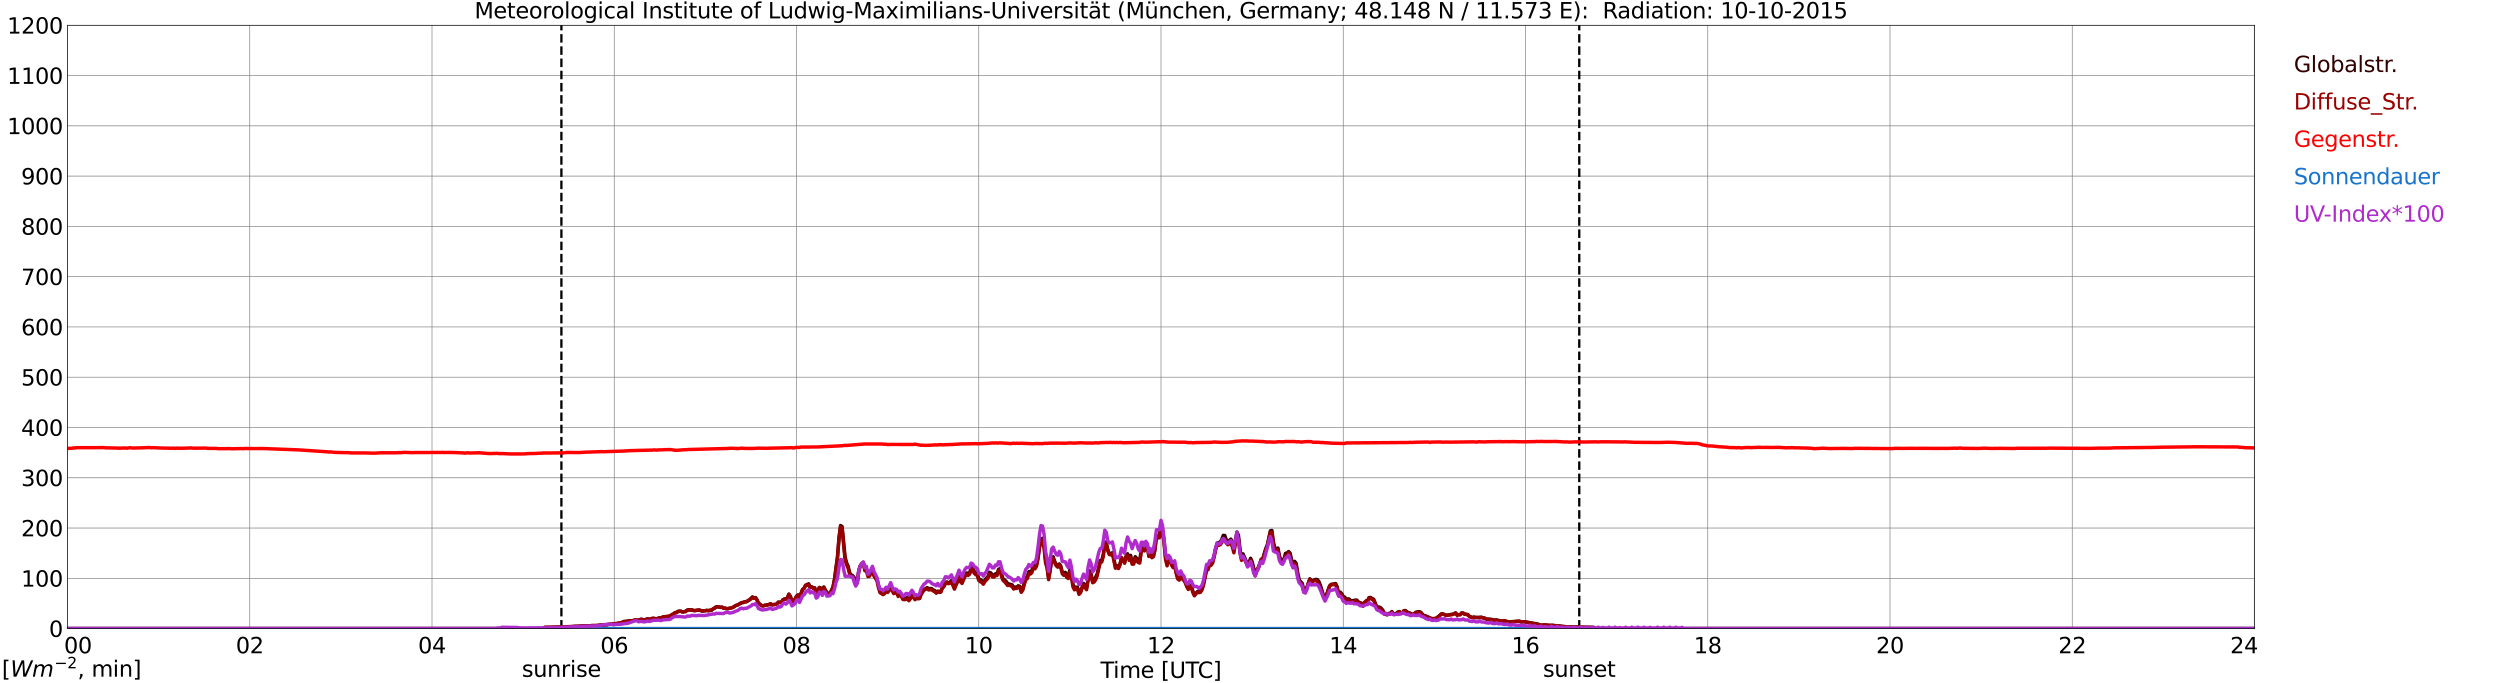 <?xml version="1.0" encoding="utf-8" standalone="no"?>
<!DOCTYPE svg PUBLIC "-//W3C//DTD SVG 1.1//EN"
  "http://www.w3.org/Graphics/SVG/1.1/DTD/svg11.dtd">
<svg xmlns:xlink="http://www.w3.org/1999/xlink" width="1085.4pt" height="296.64pt" viewBox="0 0 1085.4 296.64" xmlns="http://www.w3.org/2000/svg" version="1.1">
 <defs>
  <style type="text/css">*{stroke-linejoin: round; stroke-linecap: butt}</style>
 </defs>
 <g id="figure_1">
  <g id="patch_1">
   <path d="M 0 296.64 
L 1085.4 296.64 
L 1085.4 0 
L 0 0 
z
" style="fill: #ffffff"/>
  </g>
  <g id="axes_1">
   <g id="patch_2">
    <path d="M 29.306 272.909 
L 978.814 272.909 
L 978.814 10.976 
L 29.306 10.976 
z
" style="fill: #ffffff"/>
   </g>
   <g id="patch_3">
    <path d="M 978.814 272.909 
L 978.814 272.909 
L 978.814 10.976 
L 978.814 10.976 
z
" clip-path="url(#pa6e52d682d)" style="fill: #d3d3d3; opacity: 0.25; stroke: #d3d3d3; stroke-linejoin: miter"/>
   </g>
   <g id="matplotlib.axis_1">
    <g id="xtick_1">
     <g id="line2d_1">
      <path d="M 29.306 272.909 
L 29.306 10.976 
" clip-path="url(#pa6e52d682d)" style="fill: none; stroke: #808080; stroke-width: 0.3; stroke-linecap: square"/>
     </g>
     <g id="line2d_2"/>
     <g id="text_1">
      <!--    00 -->
      <g transform="translate(18.733 283.627) scale(0.095 -0.095)">
       <defs>
        <path id="DejaVuSans-20" transform="scale(0.016)"/>
        <path id="DejaVuSans-30" d="M 2034 4250 
Q 1547 4250 1301 3770 
Q 1056 3291 1056 2328 
Q 1056 1369 1301 889 
Q 1547 409 2034 409 
Q 2525 409 2770 889 
Q 3016 1369 3016 2328 
Q 3016 3291 2770 3770 
Q 2525 4250 2034 4250 
z
M 2034 4750 
Q 2819 4750 3233 4129 
Q 3647 3509 3647 2328 
Q 3647 1150 3233 529 
Q 2819 -91 2034 -91 
Q 1250 -91 836 529 
Q 422 1150 422 2328 
Q 422 3509 836 4129 
Q 1250 4750 2034 4750 
z
" transform="scale(0.016)"/>
       </defs>
       <use xlink:href="#DejaVuSans-20"/>
       <use xlink:href="#DejaVuSans-20" transform="translate(31.787 0)"/>
       <use xlink:href="#DejaVuSans-20" transform="translate(63.574 0)"/>
       <use xlink:href="#DejaVuSans-30" transform="translate(95.361 0)"/>
       <use xlink:href="#DejaVuSans-30" transform="translate(158.984 0)"/>
      </g>
     </g>
    </g>
    <g id="xtick_2">
     <g id="line2d_3">
      <path d="M 108.431 272.909 
L 108.431 10.976 
" clip-path="url(#pa6e52d682d)" style="fill: none; stroke: #808080; stroke-width: 0.3; stroke-linecap: square"/>
     </g>
     <g id="line2d_4"/>
     <g id="text_2">
      <!-- 02 -->
      <g transform="translate(102.387 283.627) scale(0.095 -0.095)">
       <defs>
        <path id="DejaVuSans-32" d="M 1228 531 
L 3431 531 
L 3431 0 
L 469 0 
L 469 531 
Q 828 903 1448 1529 
Q 2069 2156 2228 2338 
Q 2531 2678 2651 2914 
Q 2772 3150 2772 3378 
Q 2772 3750 2511 3984 
Q 2250 4219 1831 4219 
Q 1534 4219 1204 4116 
Q 875 4013 500 3803 
L 500 4441 
Q 881 4594 1212 4672 
Q 1544 4750 1819 4750 
Q 2544 4750 2975 4387 
Q 3406 4025 3406 3419 
Q 3406 3131 3298 2873 
Q 3191 2616 2906 2266 
Q 2828 2175 2409 1742 
Q 1991 1309 1228 531 
z
" transform="scale(0.016)"/>
       </defs>
       <use xlink:href="#DejaVuSans-30"/>
       <use xlink:href="#DejaVuSans-32" transform="translate(63.623 0)"/>
      </g>
     </g>
    </g>
    <g id="xtick_3">
     <g id="line2d_5">
      <path d="M 187.557 272.909 
L 187.557 10.976 
" clip-path="url(#pa6e52d682d)" style="fill: none; stroke: #808080; stroke-width: 0.3; stroke-linecap: square"/>
     </g>
     <g id="line2d_6"/>
     <g id="text_3">
      <!-- 04 -->
      <g transform="translate(181.513 283.627) scale(0.095 -0.095)">
       <defs>
        <path id="DejaVuSans-34" d="M 2419 4116 
L 825 1625 
L 2419 1625 
L 2419 4116 
z
M 2253 4666 
L 3047 4666 
L 3047 1625 
L 3713 1625 
L 3713 1100 
L 3047 1100 
L 3047 0 
L 2419 0 
L 2419 1100 
L 313 1100 
L 313 1709 
L 2253 4666 
z
" transform="scale(0.016)"/>
       </defs>
       <use xlink:href="#DejaVuSans-30"/>
       <use xlink:href="#DejaVuSans-34" transform="translate(63.623 0)"/>
      </g>
     </g>
    </g>
    <g id="xtick_4">
     <g id="line2d_7">
      <path d="M 266.683 272.909 
L 266.683 10.976 
" clip-path="url(#pa6e52d682d)" style="fill: none; stroke: #808080; stroke-width: 0.3; stroke-linecap: square"/>
     </g>
     <g id="line2d_8"/>
     <g id="text_4">
      <!-- 06 -->
      <g transform="translate(260.638 283.627) scale(0.095 -0.095)">
       <defs>
        <path id="DejaVuSans-36" d="M 2113 2584 
Q 1688 2584 1439 2293 
Q 1191 2003 1191 1497 
Q 1191 994 1439 701 
Q 1688 409 2113 409 
Q 2538 409 2786 701 
Q 3034 994 3034 1497 
Q 3034 2003 2786 2293 
Q 2538 2584 2113 2584 
z
M 3366 4563 
L 3366 3988 
Q 3128 4100 2886 4159 
Q 2644 4219 2406 4219 
Q 1781 4219 1451 3797 
Q 1122 3375 1075 2522 
Q 1259 2794 1537 2939 
Q 1816 3084 2150 3084 
Q 2853 3084 3261 2657 
Q 3669 2231 3669 1497 
Q 3669 778 3244 343 
Q 2819 -91 2113 -91 
Q 1303 -91 875 529 
Q 447 1150 447 2328 
Q 447 3434 972 4092 
Q 1497 4750 2381 4750 
Q 2619 4750 2861 4703 
Q 3103 4656 3366 4563 
z
" transform="scale(0.016)"/>
       </defs>
       <use xlink:href="#DejaVuSans-30"/>
       <use xlink:href="#DejaVuSans-36" transform="translate(63.623 0)"/>
      </g>
     </g>
    </g>
    <g id="xtick_5">
     <g id="line2d_9">
      <path d="M 345.808 272.909 
L 345.808 10.976 
" clip-path="url(#pa6e52d682d)" style="fill: none; stroke: #808080; stroke-width: 0.3; stroke-linecap: square"/>
     </g>
     <g id="line2d_10"/>
     <g id="text_5">
      <!-- 08 -->
      <g transform="translate(339.764 283.627) scale(0.095 -0.095)">
       <defs>
        <path id="DejaVuSans-38" d="M 2034 2216 
Q 1584 2216 1326 1975 
Q 1069 1734 1069 1313 
Q 1069 891 1326 650 
Q 1584 409 2034 409 
Q 2484 409 2743 651 
Q 3003 894 3003 1313 
Q 3003 1734 2745 1975 
Q 2488 2216 2034 2216 
z
M 1403 2484 
Q 997 2584 770 2862 
Q 544 3141 544 3541 
Q 544 4100 942 4425 
Q 1341 4750 2034 4750 
Q 2731 4750 3128 4425 
Q 3525 4100 3525 3541 
Q 3525 3141 3298 2862 
Q 3072 2584 2669 2484 
Q 3125 2378 3379 2068 
Q 3634 1759 3634 1313 
Q 3634 634 3220 271 
Q 2806 -91 2034 -91 
Q 1263 -91 848 271 
Q 434 634 434 1313 
Q 434 1759 690 2068 
Q 947 2378 1403 2484 
z
M 1172 3481 
Q 1172 3119 1398 2916 
Q 1625 2713 2034 2713 
Q 2441 2713 2670 2916 
Q 2900 3119 2900 3481 
Q 2900 3844 2670 4047 
Q 2441 4250 2034 4250 
Q 1625 4250 1398 4047 
Q 1172 3844 1172 3481 
z
" transform="scale(0.016)"/>
       </defs>
       <use xlink:href="#DejaVuSans-30"/>
       <use xlink:href="#DejaVuSans-38" transform="translate(63.623 0)"/>
      </g>
     </g>
    </g>
    <g id="xtick_6">
     <g id="line2d_11">
      <path d="M 424.934 272.909 
L 424.934 10.976 
" clip-path="url(#pa6e52d682d)" style="fill: none; stroke: #808080; stroke-width: 0.3; stroke-linecap: square"/>
     </g>
     <g id="line2d_12"/>
     <g id="text_6">
      <!-- 10 -->
      <g transform="translate(418.89 283.627) scale(0.095 -0.095)">
       <defs>
        <path id="DejaVuSans-31" d="M 794 531 
L 1825 531 
L 1825 4091 
L 703 3866 
L 703 4441 
L 1819 4666 
L 2450 4666 
L 2450 531 
L 3481 531 
L 3481 0 
L 794 0 
L 794 531 
z
" transform="scale(0.016)"/>
       </defs>
       <use xlink:href="#DejaVuSans-31"/>
       <use xlink:href="#DejaVuSans-30" transform="translate(63.623 0)"/>
      </g>
     </g>
    </g>
    <g id="xtick_7">
     <g id="line2d_13">
      <path d="M 504.06 272.909 
L 504.06 10.976 
" clip-path="url(#pa6e52d682d)" style="fill: none; stroke: #808080; stroke-width: 0.3; stroke-linecap: square"/>
     </g>
     <g id="line2d_14"/>
     <g id="text_7">
      <!-- 12 -->
      <g transform="translate(498.015 283.627) scale(0.095 -0.095)">
       <use xlink:href="#DejaVuSans-31"/>
       <use xlink:href="#DejaVuSans-32" transform="translate(63.623 0)"/>
      </g>
     </g>
    </g>
    <g id="xtick_8">
     <g id="line2d_15">
      <path d="M 583.185 272.909 
L 583.185 10.976 
" clip-path="url(#pa6e52d682d)" style="fill: none; stroke: #808080; stroke-width: 0.3; stroke-linecap: square"/>
     </g>
     <g id="line2d_16"/>
     <g id="text_8">
      <!-- 14 -->
      <g transform="translate(577.141 283.627) scale(0.095 -0.095)">
       <use xlink:href="#DejaVuSans-31"/>
       <use xlink:href="#DejaVuSans-34" transform="translate(63.623 0)"/>
      </g>
     </g>
    </g>
    <g id="xtick_9">
     <g id="line2d_17">
      <path d="M 662.311 272.909 
L 662.311 10.976 
" clip-path="url(#pa6e52d682d)" style="fill: none; stroke: #808080; stroke-width: 0.3; stroke-linecap: square"/>
     </g>
     <g id="line2d_18"/>
     <g id="text_9">
      <!-- 16 -->
      <g transform="translate(656.267 283.627) scale(0.095 -0.095)">
       <use xlink:href="#DejaVuSans-31"/>
       <use xlink:href="#DejaVuSans-36" transform="translate(63.623 0)"/>
      </g>
     </g>
    </g>
    <g id="xtick_10">
     <g id="line2d_19">
      <path d="M 741.437 272.909 
L 741.437 10.976 
" clip-path="url(#pa6e52d682d)" style="fill: none; stroke: #808080; stroke-width: 0.3; stroke-linecap: square"/>
     </g>
     <g id="line2d_20"/>
     <g id="text_10">
      <!-- 18 -->
      <g transform="translate(735.392 283.627) scale(0.095 -0.095)">
       <use xlink:href="#DejaVuSans-31"/>
       <use xlink:href="#DejaVuSans-38" transform="translate(63.623 0)"/>
      </g>
     </g>
    </g>
    <g id="xtick_11">
     <g id="line2d_21">
      <path d="M 820.562 272.909 
L 820.562 10.976 
" clip-path="url(#pa6e52d682d)" style="fill: none; stroke: #808080; stroke-width: 0.3; stroke-linecap: square"/>
     </g>
     <g id="line2d_22"/>
     <g id="text_11">
      <!-- 20 -->
      <g transform="translate(814.518 283.627) scale(0.095 -0.095)">
       <use xlink:href="#DejaVuSans-32"/>
       <use xlink:href="#DejaVuSans-30" transform="translate(63.623 0)"/>
      </g>
     </g>
    </g>
    <g id="xtick_12">
     <g id="line2d_23">
      <path d="M 899.688 272.909 
L 899.688 10.976 
" clip-path="url(#pa6e52d682d)" style="fill: none; stroke: #808080; stroke-width: 0.3; stroke-linecap: square"/>
     </g>
     <g id="line2d_24"/>
     <g id="text_12">
      <!-- 22 -->
      <g transform="translate(893.644 283.627) scale(0.095 -0.095)">
       <use xlink:href="#DejaVuSans-32"/>
       <use xlink:href="#DejaVuSans-32" transform="translate(63.623 0)"/>
      </g>
     </g>
    </g>
    <g id="xtick_13">
     <g id="line2d_25">
      <path d="M 978.814 272.909 
L 978.814 10.976 
" clip-path="url(#pa6e52d682d)" style="fill: none; stroke: #808080; stroke-width: 0.3; stroke-linecap: square"/>
     </g>
     <g id="line2d_26"/>
     <g id="text_13">
      <!-- 24    -->
      <g transform="translate(968.241 283.627) scale(0.095 -0.095)">
       <use xlink:href="#DejaVuSans-32"/>
       <use xlink:href="#DejaVuSans-34" transform="translate(63.623 0)"/>
       <use xlink:href="#DejaVuSans-20" transform="translate(127.246 0)"/>
       <use xlink:href="#DejaVuSans-20" transform="translate(159.033 0)"/>
       <use xlink:href="#DejaVuSans-20" transform="translate(190.82 0)"/>
      </g>
     </g>
    </g>
    <g id="text_14">
     <!-- Time [UTC] -->
     <g transform="translate(477.806 294.322) scale(0.095 -0.095)">
      <defs>
       <path id="DejaVuSans-54" d="M -19 4666 
L 3928 4666 
L 3928 4134 
L 2272 4134 
L 2272 0 
L 1638 0 
L 1638 4134 
L -19 4134 
L -19 4666 
z
" transform="scale(0.016)"/>
       <path id="DejaVuSans-69" d="M 603 3500 
L 1178 3500 
L 1178 0 
L 603 0 
L 603 3500 
z
M 603 4863 
L 1178 4863 
L 1178 4134 
L 603 4134 
L 603 4863 
z
" transform="scale(0.016)"/>
       <path id="DejaVuSans-6d" d="M 3328 2828 
Q 3544 3216 3844 3400 
Q 4144 3584 4550 3584 
Q 5097 3584 5394 3201 
Q 5691 2819 5691 2113 
L 5691 0 
L 5113 0 
L 5113 2094 
Q 5113 2597 4934 2840 
Q 4756 3084 4391 3084 
Q 3944 3084 3684 2787 
Q 3425 2491 3425 1978 
L 3425 0 
L 2847 0 
L 2847 2094 
Q 2847 2600 2669 2842 
Q 2491 3084 2119 3084 
Q 1678 3084 1418 2786 
Q 1159 2488 1159 1978 
L 1159 0 
L 581 0 
L 581 3500 
L 1159 3500 
L 1159 2956 
Q 1356 3278 1631 3431 
Q 1906 3584 2284 3584 
Q 2666 3584 2933 3390 
Q 3200 3197 3328 2828 
z
" transform="scale(0.016)"/>
       <path id="DejaVuSans-65" d="M 3597 1894 
L 3597 1613 
L 953 1613 
Q 991 1019 1311 708 
Q 1631 397 2203 397 
Q 2534 397 2845 478 
Q 3156 559 3463 722 
L 3463 178 
Q 3153 47 2828 -22 
Q 2503 -91 2169 -91 
Q 1331 -91 842 396 
Q 353 884 353 1716 
Q 353 2575 817 3079 
Q 1281 3584 2069 3584 
Q 2775 3584 3186 3129 
Q 3597 2675 3597 1894 
z
M 3022 2063 
Q 3016 2534 2758 2815 
Q 2500 3097 2075 3097 
Q 1594 3097 1305 2825 
Q 1016 2553 972 2059 
L 3022 2063 
z
" transform="scale(0.016)"/>
       <path id="DejaVuSans-5b" d="M 550 4863 
L 1875 4863 
L 1875 4416 
L 1125 4416 
L 1125 -397 
L 1875 -397 
L 1875 -844 
L 550 -844 
L 550 4863 
z
" transform="scale(0.016)"/>
       <path id="DejaVuSans-55" d="M 556 4666 
L 1191 4666 
L 1191 1831 
Q 1191 1081 1462 751 
Q 1734 422 2344 422 
Q 2950 422 3222 751 
Q 3494 1081 3494 1831 
L 3494 4666 
L 4128 4666 
L 4128 1753 
Q 4128 841 3676 375 
Q 3225 -91 2344 -91 
Q 1459 -91 1007 375 
Q 556 841 556 1753 
L 556 4666 
z
" transform="scale(0.016)"/>
       <path id="DejaVuSans-43" d="M 4122 4306 
L 4122 3641 
Q 3803 3938 3442 4084 
Q 3081 4231 2675 4231 
Q 1875 4231 1450 3742 
Q 1025 3253 1025 2328 
Q 1025 1406 1450 917 
Q 1875 428 2675 428 
Q 3081 428 3442 575 
Q 3803 722 4122 1019 
L 4122 359 
Q 3791 134 3420 21 
Q 3050 -91 2638 -91 
Q 1578 -91 968 557 
Q 359 1206 359 2328 
Q 359 3453 968 4101 
Q 1578 4750 2638 4750 
Q 3056 4750 3426 4639 
Q 3797 4528 4122 4306 
z
" transform="scale(0.016)"/>
       <path id="DejaVuSans-5d" d="M 1947 4863 
L 1947 -844 
L 622 -844 
L 622 -397 
L 1369 -397 
L 1369 4416 
L 622 4416 
L 622 4863 
L 1947 4863 
z
" transform="scale(0.016)"/>
      </defs>
      <use xlink:href="#DejaVuSans-54"/>
      <use xlink:href="#DejaVuSans-69" transform="translate(57.959 0)"/>
      <use xlink:href="#DejaVuSans-6d" transform="translate(85.742 0)"/>
      <use xlink:href="#DejaVuSans-65" transform="translate(183.154 0)"/>
      <use xlink:href="#DejaVuSans-20" transform="translate(244.678 0)"/>
      <use xlink:href="#DejaVuSans-5b" transform="translate(276.465 0)"/>
      <use xlink:href="#DejaVuSans-55" transform="translate(315.479 0)"/>
      <use xlink:href="#DejaVuSans-54" transform="translate(388.672 0)"/>
      <use xlink:href="#DejaVuSans-43" transform="translate(443.881 0)"/>
      <use xlink:href="#DejaVuSans-5d" transform="translate(513.705 0)"/>
     </g>
    </g>
   </g>
   <g id="matplotlib.axis_2">
    <g id="ytick_1">
     <g id="line2d_27">
      <path d="M 29.306 272.909 
L 978.814 272.909 
" clip-path="url(#pa6e52d682d)" style="fill: none; stroke: #808080; stroke-width: 0.3; stroke-linecap: square"/>
     </g>
     <g id="line2d_28"/>
     <g id="text_15">
      <!-- 0 -->
      <g transform="translate(21.261 276.518) scale(0.095 -0.095)">
       <use xlink:href="#DejaVuSans-30"/>
      </g>
     </g>
    </g>
    <g id="ytick_2">
     <g id="line2d_29">
      <path d="M 29.306 251.081 
L 978.814 251.081 
" clip-path="url(#pa6e52d682d)" style="fill: none; stroke: #808080; stroke-width: 0.3; stroke-linecap: square"/>
     </g>
     <g id="line2d_30"/>
     <g id="text_16">
      <!-- 100 -->
      <g transform="translate(9.173 254.69) scale(0.095 -0.095)">
       <use xlink:href="#DejaVuSans-31"/>
       <use xlink:href="#DejaVuSans-30" transform="translate(63.623 0)"/>
       <use xlink:href="#DejaVuSans-30" transform="translate(127.246 0)"/>
      </g>
     </g>
    </g>
    <g id="ytick_3">
     <g id="line2d_31">
      <path d="M 29.306 229.253 
L 978.814 229.253 
" clip-path="url(#pa6e52d682d)" style="fill: none; stroke: #808080; stroke-width: 0.3; stroke-linecap: square"/>
     </g>
     <g id="line2d_32"/>
     <g id="text_17">
      <!-- 200 -->
      <g transform="translate(9.173 232.863) scale(0.095 -0.095)">
       <use xlink:href="#DejaVuSans-32"/>
       <use xlink:href="#DejaVuSans-30" transform="translate(63.623 0)"/>
       <use xlink:href="#DejaVuSans-30" transform="translate(127.246 0)"/>
      </g>
     </g>
    </g>
    <g id="ytick_4">
     <g id="line2d_33">
      <path d="M 29.306 207.426 
L 978.814 207.426 
" clip-path="url(#pa6e52d682d)" style="fill: none; stroke: #808080; stroke-width: 0.3; stroke-linecap: square"/>
     </g>
     <g id="line2d_34"/>
     <g id="text_18">
      <!-- 300 -->
      <g transform="translate(9.173 211.035) scale(0.095 -0.095)">
       <defs>
        <path id="DejaVuSans-33" d="M 2597 2516 
Q 3050 2419 3304 2112 
Q 3559 1806 3559 1356 
Q 3559 666 3084 287 
Q 2609 -91 1734 -91 
Q 1441 -91 1130 -33 
Q 819 25 488 141 
L 488 750 
Q 750 597 1062 519 
Q 1375 441 1716 441 
Q 2309 441 2620 675 
Q 2931 909 2931 1356 
Q 2931 1769 2642 2001 
Q 2353 2234 1838 2234 
L 1294 2234 
L 1294 2753 
L 1863 2753 
Q 2328 2753 2575 2939 
Q 2822 3125 2822 3475 
Q 2822 3834 2567 4026 
Q 2313 4219 1838 4219 
Q 1578 4219 1281 4162 
Q 984 4106 628 3988 
L 628 4550 
Q 988 4650 1302 4700 
Q 1616 4750 1894 4750 
Q 2613 4750 3031 4423 
Q 3450 4097 3450 3541 
Q 3450 3153 3228 2886 
Q 3006 2619 2597 2516 
z
" transform="scale(0.016)"/>
       </defs>
       <use xlink:href="#DejaVuSans-33"/>
       <use xlink:href="#DejaVuSans-30" transform="translate(63.623 0)"/>
       <use xlink:href="#DejaVuSans-30" transform="translate(127.246 0)"/>
      </g>
     </g>
    </g>
    <g id="ytick_5">
     <g id="line2d_35">
      <path d="M 29.306 185.598 
L 978.814 185.598 
" clip-path="url(#pa6e52d682d)" style="fill: none; stroke: #808080; stroke-width: 0.3; stroke-linecap: square"/>
     </g>
     <g id="line2d_36"/>
     <g id="text_19">
      <!-- 400 -->
      <g transform="translate(9.173 189.207) scale(0.095 -0.095)">
       <use xlink:href="#DejaVuSans-34"/>
       <use xlink:href="#DejaVuSans-30" transform="translate(63.623 0)"/>
       <use xlink:href="#DejaVuSans-30" transform="translate(127.246 0)"/>
      </g>
     </g>
    </g>
    <g id="ytick_6">
     <g id="line2d_37">
      <path d="M 29.306 163.77 
L 978.814 163.77 
" clip-path="url(#pa6e52d682d)" style="fill: none; stroke: #808080; stroke-width: 0.3; stroke-linecap: square"/>
     </g>
     <g id="line2d_38"/>
     <g id="text_20">
      <!-- 500 -->
      <g transform="translate(9.173 167.379) scale(0.095 -0.095)">
       <defs>
        <path id="DejaVuSans-35" d="M 691 4666 
L 3169 4666 
L 3169 4134 
L 1269 4134 
L 1269 2991 
Q 1406 3038 1543 3061 
Q 1681 3084 1819 3084 
Q 2600 3084 3056 2656 
Q 3513 2228 3513 1497 
Q 3513 744 3044 326 
Q 2575 -91 1722 -91 
Q 1428 -91 1123 -41 
Q 819 9 494 109 
L 494 744 
Q 775 591 1075 516 
Q 1375 441 1709 441 
Q 2250 441 2565 725 
Q 2881 1009 2881 1497 
Q 2881 1984 2565 2268 
Q 2250 2553 1709 2553 
Q 1456 2553 1204 2497 
Q 953 2441 691 2322 
L 691 4666 
z
" transform="scale(0.016)"/>
       </defs>
       <use xlink:href="#DejaVuSans-35"/>
       <use xlink:href="#DejaVuSans-30" transform="translate(63.623 0)"/>
       <use xlink:href="#DejaVuSans-30" transform="translate(127.246 0)"/>
      </g>
     </g>
    </g>
    <g id="ytick_7">
     <g id="line2d_39">
      <path d="M 29.306 141.942 
L 978.814 141.942 
" clip-path="url(#pa6e52d682d)" style="fill: none; stroke: #808080; stroke-width: 0.3; stroke-linecap: square"/>
     </g>
     <g id="line2d_40"/>
     <g id="text_21">
      <!-- 600 -->
      <g transform="translate(9.173 145.551) scale(0.095 -0.095)">
       <use xlink:href="#DejaVuSans-36"/>
       <use xlink:href="#DejaVuSans-30" transform="translate(63.623 0)"/>
       <use xlink:href="#DejaVuSans-30" transform="translate(127.246 0)"/>
      </g>
     </g>
    </g>
    <g id="ytick_8">
     <g id="line2d_41">
      <path d="M 29.306 120.114 
L 978.814 120.114 
" clip-path="url(#pa6e52d682d)" style="fill: none; stroke: #808080; stroke-width: 0.3; stroke-linecap: square"/>
     </g>
     <g id="line2d_42"/>
     <g id="text_22">
      <!-- 700 -->
      <g transform="translate(9.173 123.724) scale(0.095 -0.095)">
       <defs>
        <path id="DejaVuSans-37" d="M 525 4666 
L 3525 4666 
L 3525 4397 
L 1831 0 
L 1172 0 
L 2766 4134 
L 525 4134 
L 525 4666 
z
" transform="scale(0.016)"/>
       </defs>
       <use xlink:href="#DejaVuSans-37"/>
       <use xlink:href="#DejaVuSans-30" transform="translate(63.623 0)"/>
       <use xlink:href="#DejaVuSans-30" transform="translate(127.246 0)"/>
      </g>
     </g>
    </g>
    <g id="ytick_9">
     <g id="line2d_43">
      <path d="M 29.306 98.287 
L 978.814 98.287 
" clip-path="url(#pa6e52d682d)" style="fill: none; stroke: #808080; stroke-width: 0.3; stroke-linecap: square"/>
     </g>
     <g id="line2d_44"/>
     <g id="text_23">
      <!-- 800 -->
      <g transform="translate(9.173 101.896) scale(0.095 -0.095)">
       <use xlink:href="#DejaVuSans-38"/>
       <use xlink:href="#DejaVuSans-30" transform="translate(63.623 0)"/>
       <use xlink:href="#DejaVuSans-30" transform="translate(127.246 0)"/>
      </g>
     </g>
    </g>
    <g id="ytick_10">
     <g id="line2d_45">
      <path d="M 29.306 76.459 
L 978.814 76.459 
" clip-path="url(#pa6e52d682d)" style="fill: none; stroke: #808080; stroke-width: 0.3; stroke-linecap: square"/>
     </g>
     <g id="line2d_46"/>
     <g id="text_24">
      <!-- 900 -->
      <g transform="translate(9.173 80.068) scale(0.095 -0.095)">
       <defs>
        <path id="DejaVuSans-39" d="M 703 97 
L 703 672 
Q 941 559 1184 500 
Q 1428 441 1663 441 
Q 2288 441 2617 861 
Q 2947 1281 2994 2138 
Q 2813 1869 2534 1725 
Q 2256 1581 1919 1581 
Q 1219 1581 811 2004 
Q 403 2428 403 3163 
Q 403 3881 828 4315 
Q 1253 4750 1959 4750 
Q 2769 4750 3195 4129 
Q 3622 3509 3622 2328 
Q 3622 1225 3098 567 
Q 2575 -91 1691 -91 
Q 1453 -91 1209 -44 
Q 966 3 703 97 
z
M 1959 2075 
Q 2384 2075 2632 2365 
Q 2881 2656 2881 3163 
Q 2881 3666 2632 3958 
Q 2384 4250 1959 4250 
Q 1534 4250 1286 3958 
Q 1038 3666 1038 3163 
Q 1038 2656 1286 2365 
Q 1534 2075 1959 2075 
z
" transform="scale(0.016)"/>
       </defs>
       <use xlink:href="#DejaVuSans-39"/>
       <use xlink:href="#DejaVuSans-30" transform="translate(63.623 0)"/>
       <use xlink:href="#DejaVuSans-30" transform="translate(127.246 0)"/>
      </g>
     </g>
    </g>
    <g id="ytick_11">
     <g id="line2d_47">
      <path d="M 29.306 54.631 
L 978.814 54.631 
" clip-path="url(#pa6e52d682d)" style="fill: none; stroke: #808080; stroke-width: 0.3; stroke-linecap: square"/>
     </g>
     <g id="line2d_48"/>
     <g id="text_25">
      <!-- 1000 -->
      <g transform="translate(3.128 58.24) scale(0.095 -0.095)">
       <use xlink:href="#DejaVuSans-31"/>
       <use xlink:href="#DejaVuSans-30" transform="translate(63.623 0)"/>
       <use xlink:href="#DejaVuSans-30" transform="translate(127.246 0)"/>
       <use xlink:href="#DejaVuSans-30" transform="translate(190.869 0)"/>
      </g>
     </g>
    </g>
    <g id="ytick_12">
     <g id="line2d_49">
      <path d="M 29.306 32.803 
L 978.814 32.803 
" clip-path="url(#pa6e52d682d)" style="fill: none; stroke: #808080; stroke-width: 0.3; stroke-linecap: square"/>
     </g>
     <g id="line2d_50"/>
     <g id="text_26">
      <!-- 1100 -->
      <g transform="translate(3.128 36.413) scale(0.095 -0.095)">
       <use xlink:href="#DejaVuSans-31"/>
       <use xlink:href="#DejaVuSans-31" transform="translate(63.623 0)"/>
       <use xlink:href="#DejaVuSans-30" transform="translate(127.246 0)"/>
       <use xlink:href="#DejaVuSans-30" transform="translate(190.869 0)"/>
      </g>
     </g>
    </g>
    <g id="ytick_13">
     <g id="line2d_51">
      <path d="M 29.306 10.976 
L 978.814 10.976 
" clip-path="url(#pa6e52d682d)" style="fill: none; stroke: #808080; stroke-width: 0.3; stroke-linecap: square"/>
     </g>
     <g id="line2d_52"/>
     <g id="text_27">
      <!-- 1200 -->
      <g transform="translate(3.128 14.585) scale(0.095 -0.095)">
       <use xlink:href="#DejaVuSans-31"/>
       <use xlink:href="#DejaVuSans-32" transform="translate(63.623 0)"/>
       <use xlink:href="#DejaVuSans-30" transform="translate(127.246 0)"/>
       <use xlink:href="#DejaVuSans-30" transform="translate(190.869 0)"/>
      </g>
     </g>
    </g>
   </g>
   <g id="line2d_53">
    <path d="M 243.736 272.909 
L 243.736 10.976 
" clip-path="url(#pa6e52d682d)" style="fill: none; stroke-dasharray: 3.7,1.6; stroke-dashoffset: 0; stroke: #000000"/>
   </g>
   <g id="line2d_54">
    <path d="M 685.653 272.909 
L 685.653 10.976 
" clip-path="url(#pa6e52d682d)" style="fill: none; stroke-dasharray: 3.7,1.6; stroke-dashoffset: 0; stroke: #000000"/>
   </g>
   <g id="line2d_55">
    <path d="M 29.306 272.909 
L 235.692 272.909 
L 236.351 272.45 
L 237.011 272.361 
L 237.67 272.45 
L 243.604 272.271 
L 244.264 272.361 
L 246.242 272.095 
L 248.22 272.123 
L 249.539 271.946 
L 250.198 272.005 
L 251.517 271.916 
L 252.176 271.916 
L 252.836 271.739 
L 253.495 271.857 
L 254.814 271.769 
L 256.133 271.739 
L 256.792 271.621 
L 259.43 271.59 
L 261.408 271.355 
L 262.067 271.383 
L 262.726 271.265 
L 263.386 271.324 
L 264.045 271.147 
L 267.342 270.909 
L 269.32 270.436 
L 269.98 270.377 
L 271.298 269.873 
L 273.277 269.547 
L 273.936 269.665 
L 274.595 269.606 
L 275.914 269.163 
L 276.573 269.281 
L 277.233 269.281 
L 277.892 269.015 
L 278.552 268.895 
L 279.211 269.192 
L 279.87 269.222 
L 281.189 268.628 
L 281.849 268.956 
L 282.508 268.807 
L 283.167 268.541 
L 283.827 268.421 
L 284.486 268.718 
L 285.145 268.748 
L 285.805 268.421 
L 286.464 268.244 
L 287.124 268.275 
L 287.783 267.919 
L 288.442 267.74 
L 289.102 267.829 
L 290.42 267.653 
L 291.08 267.384 
L 291.739 266.941 
L 292.399 266.675 
L 293.058 266.142 
L 293.717 265.994 
L 294.377 265.52 
L 295.036 265.341 
L 295.696 265.341 
L 296.355 265.697 
L 297.674 265.431 
L 298.333 264.898 
L 298.992 264.719 
L 300.971 264.985 
L 301.63 265.105 
L 302.949 264.898 
L 303.608 264.867 
L 304.927 265.313 
L 306.246 265.134 
L 306.905 265.016 
L 307.564 265.164 
L 308.224 265.016 
L 308.883 264.985 
L 309.543 264.394 
L 310.202 264.127 
L 310.861 263.564 
L 311.521 263.388 
L 312.839 263.713 
L 313.499 263.564 
L 314.158 264.069 
L 314.818 264.01 
L 315.477 264.335 
L 316.796 264.127 
L 318.114 263.713 
L 318.774 263.388 
L 319.433 262.914 
L 320.093 262.735 
L 322.071 261.58 
L 322.73 261.58 
L 323.39 261.224 
L 324.049 261.224 
L 325.368 260.426 
L 326.686 259.181 
L 327.346 259.627 
L 328.005 259.448 
L 328.665 260.395 
L 329.324 261.905 
L 329.983 262.292 
L 330.643 262.883 
L 331.302 263.032 
L 331.961 262.794 
L 333.94 262.469 
L 334.599 262.172 
L 335.258 262.558 
L 337.236 262.292 
L 337.896 261.432 
L 338.555 261.432 
L 339.215 261.611 
L 339.874 260.367 
L 340.533 260.07 
L 341.193 259.98 
L 341.852 259.507 
L 342.512 257.937 
L 343.171 258.974 
L 343.83 261.165 
L 344.49 260.751 
L 345.149 260.159 
L 345.808 258.826 
L 346.468 258.293 
L 347.127 259.33 
L 348.446 255.922 
L 349.105 255.361 
L 349.765 254.087 
L 351.083 253.465 
L 351.743 254.888 
L 352.402 254.739 
L 353.062 255.241 
L 353.721 255.213 
L 354.38 257.789 
L 355.04 257.256 
L 355.699 255.095 
L 356.359 255.272 
L 357.018 256.693 
L 357.677 254.827 
L 358.337 256.191 
L 358.996 257.197 
L 359.655 257.612 
L 360.315 257.76 
L 361.634 254.888 
L 362.293 251.57 
L 363.612 241.619 
L 364.271 233.562 
L 364.93 228.173 
L 365.59 228.588 
L 366.909 241.916 
L 367.568 244.343 
L 368.227 245.884 
L 368.887 248.667 
L 369.546 249.586 
L 370.206 249.942 
L 370.865 250.741 
L 371.524 252.814 
L 372.184 252.991 
L 372.843 247.986 
L 373.502 245.646 
L 374.162 244.64 
L 374.821 244.107 
L 375.481 246.949 
L 376.14 246.862 
L 376.799 249.378 
L 377.459 249.734 
L 378.777 246.506 
L 379.437 249.023 
L 380.096 250.385 
L 380.756 251.363 
L 381.415 254.205 
L 382.074 256.278 
L 382.734 257.02 
L 383.393 257.553 
L 384.053 257.197 
L 384.712 255.628 
L 385.371 256.724 
L 386.031 256.042 
L 386.69 254.768 
L 387.349 255.864 
L 388.009 257.226 
L 389.328 256.841 
L 389.987 258.234 
L 390.646 257.612 
L 391.306 258.055 
L 391.965 259.714 
L 392.624 259.893 
L 393.284 259.744 
L 393.943 259.389 
L 394.603 260.395 
L 395.262 259.478 
L 395.921 258.293 
L 396.581 258.884 
L 397.24 259.834 
L 397.899 259.389 
L 398.559 259.537 
L 399.218 259.862 
L 399.878 258.086 
L 400.537 256.931 
L 401.196 256.012 
L 402.515 255.124 
L 403.175 255.51 
L 404.493 255.538 
L 405.153 256.13 
L 405.812 256.368 
L 406.471 257.226 
L 407.131 256.634 
L 407.79 256.841 
L 408.45 256.841 
L 409.109 255.124 
L 409.768 254.443 
L 410.428 253.109 
L 411.087 252.666 
L 411.746 252.991 
L 412.406 252.873 
L 413.065 252.013 
L 414.384 255.241 
L 415.043 253.554 
L 415.703 252.22 
L 416.362 250.208 
L 417.022 251.57 
L 417.681 252.458 
L 419.659 248.756 
L 420.318 248.933 
L 420.978 248.667 
L 421.637 246.565 
L 422.297 246.416 
L 422.956 248.045 
L 423.615 248.726 
L 424.275 249.171 
L 424.934 251.214 
L 426.253 252.044 
L 426.912 252.901 
L 428.231 251.007 
L 428.89 250.385 
L 429.55 248.49 
L 430.209 248.756 
L 430.869 249.614 
L 431.528 249.822 
L 432.187 249.112 
L 432.847 249.348 
L 433.506 247.246 
L 434.165 246.831 
L 434.825 249.348 
L 435.484 251.332 
L 436.144 251.777 
L 436.803 252.399 
L 437.462 253.288 
L 438.781 253.761 
L 439.44 253.91 
L 440.1 255.154 
L 440.759 254.888 
L 441.419 254.916 
L 442.078 254.325 
L 442.737 254.56 
L 443.397 256.545 
L 444.056 255.597 
L 444.716 253.022 
L 445.375 251.007 
L 446.034 250.236 
L 446.694 248.193 
L 447.353 248.104 
L 448.012 247.689 
L 448.672 245.231 
L 449.331 246.061 
L 449.991 245.172 
L 450.65 241.916 
L 451.309 237.146 
L 451.969 234.007 
L 452.628 233.711 
L 453.287 236.406 
L 453.947 243.099 
L 454.606 245.884 
L 455.266 250.858 
L 455.925 247.482 
L 456.584 242.448 
L 457.244 241.737 
L 457.903 243.721 
L 458.563 245.144 
L 459.222 245.735 
L 459.881 244.847 
L 460.541 245.676 
L 461.2 248.431 
L 461.859 248.905 
L 462.519 248.518 
L 463.178 249.911 
L 463.838 250.385 
L 464.497 247.215 
L 465.156 248.726 
L 465.816 253.731 
L 466.475 255.39 
L 467.134 254.888 
L 467.794 254.947 
L 468.453 257.315 
L 469.113 256.9 
L 470.431 253.288 
L 471.75 255.006 
L 473.069 247.809 
L 473.728 249.261 
L 474.388 252.399 
L 475.047 252.074 
L 476.366 249.112 
L 477.685 243.365 
L 478.344 243.278 
L 479.003 240.789 
L 479.663 235.28 
L 480.322 235.725 
L 480.981 238.746 
L 481.641 240.464 
L 482.3 240.551 
L 482.96 239.96 
L 483.619 242.597 
L 484.278 246.12 
L 484.938 245.618 
L 485.597 246.593 
L 486.256 244.906 
L 486.916 242.123 
L 488.235 244.253 
L 488.894 241.47 
L 489.553 240.433 
L 490.213 242.241 
L 490.872 241.145 
L 491.532 244.135 
L 492.191 244.314 
L 492.85 241.708 
L 494.169 243.129 
L 494.828 243.513 
L 495.488 238.626 
L 496.147 237.827 
L 496.807 238.923 
L 497.466 236.168 
L 498.125 236.614 
L 498.785 241.232 
L 499.444 240.405 
L 500.103 241.529 
L 500.763 241.501 
L 501.422 238.242 
L 502.082 232.615 
L 502.741 232.733 
L 503.4 232.466 
L 504.06 227.758 
L 504.719 229.86 
L 505.379 234.571 
L 506.038 241.56 
L 506.697 244.847 
L 507.357 242.418 
L 508.016 242.389 
L 508.675 244.699 
L 509.335 245.794 
L 509.994 245.262 
L 511.313 250.71 
L 511.972 251.363 
L 512.632 249.586 
L 513.291 250.71 
L 513.95 251.422 
L 514.61 252.399 
L 515.269 254.384 
L 515.929 255.51 
L 516.588 254.058 
L 517.247 254.384 
L 517.907 256.724 
L 518.566 258.323 
L 519.885 256.841 
L 520.544 256.9 
L 521.204 256.606 
L 521.863 255.656 
L 522.522 253.465 
L 523.841 246.921 
L 524.501 246.506 
L 525.16 244.491 
L 525.819 244.343 
L 526.479 243.603 
L 527.138 241.232 
L 527.797 238.065 
L 528.457 235.784 
L 529.776 235.31 
L 530.435 234.243 
L 531.094 232.438 
L 531.754 232.497 
L 532.413 234.392 
L 533.073 235.252 
L 534.391 234.066 
L 535.051 235.487 
L 535.71 238.183 
L 536.369 234.955 
L 537.029 230.986 
L 537.688 232.438 
L 538.348 238.331 
L 539.007 242.21 
L 539.666 240.464 
L 541.644 245.024 
L 542.304 244.107 
L 542.963 242.389 
L 543.623 243.841 
L 544.941 249.407 
L 545.601 247.571 
L 546.26 246.416 
L 546.919 244.788 
L 547.579 242.773 
L 548.238 242.597 
L 549.557 238.094 
L 550.216 236.583 
L 551.535 230.482 
L 552.195 230.305 
L 552.854 235.31 
L 553.513 237.945 
L 554.173 238.301 
L 554.832 237.945 
L 555.491 241.47 
L 556.151 243.04 
L 556.81 243.454 
L 557.47 242.597 
L 558.129 240.226 
L 558.788 240.108 
L 559.448 239.456 
L 560.107 240.108 
L 560.766 243.099 
L 561.426 245.172 
L 562.085 243.721 
L 562.745 244.581 
L 563.404 248.697 
L 564.063 251.659 
L 564.723 252.607 
L 565.382 253.257 
L 566.042 256.427 
L 566.701 256.841 
L 567.36 255.182 
L 568.679 251.304 
L 569.338 251.954 
L 569.998 252.251 
L 570.657 251.747 
L 571.317 251.539 
L 571.976 251.659 
L 572.635 252.548 
L 573.295 254.205 
L 574.613 258.531 
L 575.273 259.744 
L 575.932 258.323 
L 577.251 254.384 
L 577.91 253.703 
L 579.889 253.377 
L 580.548 254.768 
L 581.207 258.234 
L 581.867 257.079 
L 582.526 257.73 
L 583.185 259.033 
L 583.845 259.24 
L 584.504 260.277 
L 585.164 259.98 
L 585.823 260.129 
L 586.482 260.93 
L 587.801 260.722 
L 588.46 260.515 
L 589.12 260.574 
L 589.779 261.344 
L 590.439 261.67 
L 591.098 261.846 
L 591.757 263.06 
L 592.417 261.58 
L 593.076 260.869 
L 593.736 260.751 
L 594.395 259.448 
L 595.054 259.389 
L 595.714 259.893 
L 596.373 260.129 
L 597.692 263.416 
L 599.011 263.623 
L 599.67 264.069 
L 600.329 264.898 
L 600.989 266.319 
L 601.648 266.644 
L 602.307 266.734 
L 602.967 266.319 
L 603.626 266.26 
L 604.286 265.52 
L 604.945 266.526 
L 605.604 266.585 
L 606.264 266.23 
L 606.923 265.697 
L 607.582 265.52 
L 608.242 266.081 
L 608.901 265.963 
L 609.561 265.105 
L 610.22 265.105 
L 610.879 265.669 
L 611.539 266.022 
L 612.198 266.201 
L 612.858 266.585 
L 613.517 266.703 
L 614.836 265.756 
L 616.154 265.548 
L 616.814 265.786 
L 618.133 267.266 
L 618.792 267.325 
L 621.429 268.511 
L 622.089 268.6 
L 622.748 268.511 
L 623.408 268.541 
L 624.067 268.006 
L 624.726 267.653 
L 625.386 266.882 
L 626.045 266.408 
L 628.023 267.148 
L 630.001 266.764 
L 630.661 266.703 
L 631.98 266.112 
L 632.639 266.911 
L 633.958 266.823 
L 634.617 266.112 
L 635.276 266.171 
L 635.936 266.644 
L 637.255 266.793 
L 637.914 267.533 
L 639.233 268.126 
L 639.892 267.888 
L 640.552 268.096 
L 643.189 268.006 
L 643.848 268.244 
L 644.508 268.362 
L 645.827 268.866 
L 646.486 268.777 
L 647.805 268.956 
L 648.464 269.163 
L 649.123 269.25 
L 649.783 269.163 
L 650.442 269.371 
L 651.102 269.429 
L 651.761 269.637 
L 652.42 269.724 
L 653.08 269.488 
L 655.058 270.052 
L 656.377 269.962 
L 657.036 269.844 
L 657.695 269.873 
L 658.355 269.755 
L 659.674 269.755 
L 660.333 270.021 
L 661.652 269.931 
L 666.267 270.702 
L 666.927 270.761 
L 669.564 271.531 
L 670.224 271.296 
L 670.883 271.414 
L 671.542 271.414 
L 672.202 271.531 
L 674.18 271.531 
L 674.839 271.739 
L 675.499 271.621 
L 680.774 272.212 
L 685.389 272.271 
L 688.027 272.42 
L 689.346 272.391 
L 691.983 272.479 
L 692.643 272.909 
L 978.154 272.909 
L 978.154 272.909 
" clip-path="url(#pa6e52d682d)" style="fill: none; stroke: #330000; stroke-width: 1.5; stroke-linecap: square"/>
   </g>
   <g id="line2d_56">
    <path d="M 29.306 272.909 
L 235.692 272.909 
L 236.351 272.4 
L 237.67 272.317 
L 242.286 272.232 
L 242.945 272.149 
L 244.264 272.191 
L 251.517 271.813 
L 254.155 271.728 
L 255.473 271.728 
L 256.133 271.728 
L 256.792 271.603 
L 258.77 271.56 
L 262.067 271.226 
L 263.386 271.226 
L 264.045 271.014 
L 264.705 271.058 
L 268.661 270.512 
L 269.98 270.217 
L 270.639 269.84 
L 272.617 269.713 
L 273.277 269.462 
L 273.936 269.545 
L 274.595 269.462 
L 275.914 269.085 
L 276.573 269.211 
L 277.233 269.211 
L 277.892 268.958 
L 278.552 268.831 
L 279.211 269.126 
L 279.87 269.085 
L 280.53 268.917 
L 281.189 268.622 
L 281.849 268.917 
L 283.167 268.454 
L 285.145 268.622 
L 286.464 268.203 
L 287.124 268.203 
L 287.783 267.867 
L 291.08 267.362 
L 291.739 266.775 
L 292.399 266.483 
L 293.058 265.937 
L 293.717 265.893 
L 294.377 265.391 
L 295.036 265.348 
L 295.696 265.474 
L 296.355 265.725 
L 297.014 265.557 
L 297.674 265.557 
L 298.333 264.929 
L 300.311 264.719 
L 300.971 265.055 
L 301.63 265.138 
L 302.949 264.887 
L 303.608 264.887 
L 304.927 265.265 
L 306.905 265.012 
L 307.564 265.097 
L 308.224 264.887 
L 308.883 264.846 
L 310.861 263.501 
L 311.521 263.418 
L 312.839 263.669 
L 313.499 263.669 
L 314.158 264.088 
L 314.818 264.047 
L 315.477 264.256 
L 316.796 264.088 
L 318.114 263.754 
L 319.433 262.872 
L 320.093 262.704 
L 321.411 261.991 
L 322.071 261.696 
L 322.73 261.571 
L 323.39 261.277 
L 324.049 261.235 
L 326.027 260.059 
L 326.686 259.304 
L 327.346 259.766 
L 328.005 259.513 
L 328.665 260.604 
L 329.324 261.991 
L 330.643 263.04 
L 331.302 263.082 
L 331.961 262.872 
L 332.621 262.829 
L 334.599 262.117 
L 335.258 262.663 
L 336.577 262.41 
L 337.236 262.368 
L 337.896 261.486 
L 338.555 261.654 
L 339.215 261.696 
L 339.874 260.522 
L 340.533 260.185 
L 341.193 260.144 
L 341.852 259.598 
L 342.512 258.044 
L 343.171 259.053 
L 343.83 261.277 
L 344.49 260.773 
L 345.149 260.436 
L 345.808 258.926 
L 346.468 258.422 
L 347.127 259.43 
L 348.446 255.946 
L 349.105 255.569 
L 349.765 254.141 
L 350.424 254.141 
L 351.083 253.805 
L 351.743 255.189 
L 352.402 254.811 
L 353.062 255.442 
L 353.721 255.357 
L 354.38 257.961 
L 355.04 257.415 
L 355.699 255.065 
L 356.359 255.693 
L 357.018 256.617 
L 357.677 255.233 
L 358.337 256.324 
L 358.996 257.666 
L 360.315 258.003 
L 360.974 256.448 
L 361.634 255.274 
L 362.293 251.749 
L 363.612 242.092 
L 364.271 233.529 
L 364.93 228.703 
L 365.59 229.332 
L 366.909 243.269 
L 367.568 245.201 
L 368.227 246.711 
L 368.887 249.272 
L 369.546 250.278 
L 370.206 250.321 
L 370.865 251.664 
L 371.524 253.679 
L 372.184 253.05 
L 372.843 247.717 
L 373.502 245.661 
L 374.162 244.864 
L 374.821 244.655 
L 375.481 247.803 
L 376.14 247.676 
L 376.799 250.278 
L 377.459 250.195 
L 378.777 247.425 
L 379.437 250.112 
L 380.756 252.168 
L 381.415 255.274 
L 382.074 257.33 
L 383.393 258.171 
L 384.053 257.752 
L 384.712 256.28 
L 385.371 257.206 
L 386.031 256.366 
L 386.69 255.106 
L 388.009 257.708 
L 388.668 257.372 
L 389.328 257.625 
L 389.987 258.967 
L 390.646 258.212 
L 391.306 258.843 
L 391.965 260.227 
L 392.624 260.353 
L 393.284 260.227 
L 393.943 259.934 
L 394.603 260.814 
L 395.262 259.891 
L 395.921 258.716 
L 396.581 259.389 
L 397.24 260.353 
L 397.899 259.808 
L 398.559 259.976 
L 399.218 259.766 
L 399.878 258.086 
L 400.537 256.994 
L 401.196 256.197 
L 402.515 255.525 
L 403.175 256.115 
L 404.493 256.029 
L 405.153 256.575 
L 405.812 256.87 
L 406.471 257.54 
L 407.131 256.87 
L 407.79 257.206 
L 408.45 257.121 
L 409.109 255.401 
L 409.768 254.77 
L 410.428 253.469 
L 411.087 252.882 
L 411.746 253.428 
L 412.406 253.218 
L 413.065 252.629 
L 414.384 255.778 
L 415.043 254.056 
L 415.703 252.672 
L 416.362 250.741 
L 417.022 252.546 
L 417.681 253.301 
L 419 250.112 
L 419.659 249.354 
L 420.318 249.817 
L 420.978 249.272 
L 421.637 247.215 
L 422.297 247.34 
L 422.956 248.894 
L 423.615 249.481 
L 424.275 249.817 
L 424.934 252 
L 425.593 252.546 
L 426.253 252.882 
L 426.912 253.637 
L 427.572 252.504 
L 428.89 251.16 
L 429.55 249.354 
L 430.209 249.481 
L 430.869 250.446 
L 431.528 250.572 
L 432.187 249.9 
L 432.847 249.859 
L 433.506 247.761 
L 434.165 247.425 
L 434.825 250.278 
L 435.484 252 
L 436.144 252.546 
L 437.462 254.183 
L 438.122 254.098 
L 438.781 254.309 
L 439.44 254.687 
L 440.1 255.735 
L 440.759 255.401 
L 441.419 255.442 
L 442.078 254.77 
L 442.737 255.233 
L 443.397 257.162 
L 444.056 256.156 
L 444.716 253.679 
L 445.375 251.664 
L 446.034 251.203 
L 446.694 249.062 
L 447.353 249.23 
L 448.012 248.599 
L 448.672 246.165 
L 449.331 246.962 
L 449.991 245.912 
L 450.65 242.682 
L 451.309 237.77 
L 451.969 234.915 
L 452.628 234.915 
L 453.287 237.98 
L 453.947 244.443 
L 454.606 246.626 
L 455.266 251.664 
L 455.925 247.676 
L 456.584 242.974 
L 457.244 242.429 
L 457.903 244.36 
L 458.563 245.62 
L 459.222 246.248 
L 459.881 245.242 
L 460.541 246.458 
L 461.2 249.103 
L 461.859 249.776 
L 462.519 249.44 
L 463.178 250.741 
L 463.838 251.16 
L 464.497 248.263 
L 465.156 250.278 
L 465.816 254.728 
L 466.475 256.071 
L 467.134 255.316 
L 467.794 255.693 
L 468.453 258.044 
L 469.113 257.372 
L 469.772 255.442 
L 470.431 253.973 
L 471.091 255.189 
L 471.75 256.029 
L 472.409 251.832 
L 473.069 248.852 
L 473.728 250.153 
L 474.388 253.006 
L 475.047 252.672 
L 475.706 251.664 
L 476.366 250.027 
L 477.025 246.838 
L 477.685 244.234 
L 478.344 243.983 
L 479.003 241.547 
L 479.663 235.924 
L 480.322 236.301 
L 480.981 239.154 
L 481.641 240.791 
L 482.3 240.877 
L 482.96 240.289 
L 484.278 246.711 
L 484.938 246.08 
L 485.597 246.838 
L 486.256 245.201 
L 486.916 242.092 
L 487.575 243.184 
L 488.235 244.528 
L 488.894 241.758 
L 489.553 241.128 
L 490.213 243.269 
L 490.872 242.136 
L 491.532 244.947 
L 492.191 244.906 
L 492.85 242.429 
L 493.51 243.478 
L 494.169 244.234 
L 494.828 244.443 
L 495.488 239.281 
L 496.147 238.526 
L 496.807 239.198 
L 497.466 236.09 
L 498.125 236.972 
L 498.785 241.59 
L 499.444 240.623 
L 500.103 242.136 
L 500.763 241.673 
L 501.422 238.862 
L 502.082 232.816 
L 502.741 233.614 
L 503.4 233.446 
L 504.06 228.116 
L 504.719 231.013 
L 505.379 235.924 
L 506.038 242.85 
L 506.697 245.661 
L 507.357 242.933 
L 508.016 243.059 
L 508.675 245.452 
L 509.335 246.458 
L 509.994 245.703 
L 510.654 248.977 
L 511.313 251.369 
L 511.972 251.873 
L 512.632 250.112 
L 513.291 251.369 
L 513.95 252 
L 514.61 253.006 
L 515.269 254.811 
L 515.929 255.903 
L 516.588 254.434 
L 517.247 255.148 
L 517.907 257.289 
L 518.566 258.675 
L 519.226 257.752 
L 519.885 257.079 
L 520.544 257.33 
L 521.204 257.121 
L 521.863 256.071 
L 522.522 253.888 
L 523.841 247.593 
L 524.501 247.34 
L 525.16 245.242 
L 525.819 245.41 
L 526.479 244.443 
L 527.138 241.8 
L 527.797 238.609 
L 528.457 236.635 
L 529.116 236.762 
L 529.776 236.511 
L 530.435 235.629 
L 531.094 233.865 
L 531.754 234.119 
L 532.413 235.712 
L 533.073 236.511 
L 533.732 236.048 
L 534.391 235.839 
L 535.051 237.517 
L 535.71 239.995 
L 537.029 232.314 
L 537.688 233.824 
L 538.348 239.659 
L 539.007 243.269 
L 539.666 241.673 
L 540.326 242.85 
L 541.644 245.788 
L 542.304 244.696 
L 542.963 243.184 
L 543.623 244.611 
L 544.282 247.676 
L 544.941 250.027 
L 545.601 247.971 
L 546.26 246.962 
L 547.579 242.974 
L 548.238 243.142 
L 549.557 238.652 
L 550.216 237.098 
L 551.535 231.137 
L 552.195 231.137 
L 552.854 236.343 
L 553.513 238.567 
L 554.173 238.777 
L 554.832 238.609 
L 555.491 242.177 
L 556.151 243.605 
L 556.81 244.57 
L 557.47 243.52 
L 558.129 241.296 
L 558.788 240.918 
L 559.448 239.953 
L 560.107 241.254 
L 560.766 244.611 
L 561.426 246.502 
L 562.085 244.655 
L 562.745 245.535 
L 563.404 249.776 
L 564.063 252.546 
L 564.723 253.05 
L 565.382 253.888 
L 566.042 256.826 
L 566.701 257.038 
L 567.36 255.274 
L 568.02 253.174 
L 568.679 251.537 
L 569.338 252.419 
L 569.998 252.504 
L 570.657 252.041 
L 571.317 252.083 
L 571.976 252.504 
L 572.635 253.679 
L 573.295 255.274 
L 574.613 259.177 
L 575.273 260.144 
L 576.592 256.366 
L 577.251 254.477 
L 577.91 253.847 
L 578.57 253.888 
L 579.229 253.764 
L 579.889 253.805 
L 580.548 255.442 
L 581.207 258.758 
L 581.867 257.666 
L 582.526 258.422 
L 583.185 259.723 
L 583.845 259.891 
L 584.504 260.941 
L 585.164 260.436 
L 585.823 260.646 
L 586.482 261.445 
L 587.142 261.36 
L 588.46 260.858 
L 589.12 260.982 
L 589.779 261.696 
L 590.439 261.991 
L 591.098 262.074 
L 591.757 263.165 
L 592.417 261.654 
L 593.076 261.067 
L 593.736 260.899 
L 594.395 259.598 
L 595.054 259.723 
L 595.714 260.312 
L 596.373 260.522 
L 597.692 263.879 
L 599.011 264.088 
L 599.67 264.466 
L 600.329 265.265 
L 600.989 266.607 
L 602.307 266.985 
L 602.967 266.439 
L 603.626 266.439 
L 604.286 265.725 
L 604.945 266.734 
L 605.604 266.734 
L 606.264 266.439 
L 606.923 265.852 
L 607.582 265.642 
L 608.242 266.23 
L 608.901 266.061 
L 609.561 265.265 
L 610.22 265.265 
L 610.879 265.893 
L 612.858 266.734 
L 613.517 266.817 
L 614.836 265.937 
L 616.154 265.769 
L 616.814 266.02 
L 618.133 267.489 
L 618.792 267.447 
L 619.451 267.825 
L 620.77 268.329 
L 621.429 268.58 
L 622.089 268.622 
L 623.408 268.539 
L 626.045 266.439 
L 627.364 266.985 
L 628.023 267.194 
L 630.001 266.86 
L 630.661 266.817 
L 631.98 266.188 
L 632.639 267.153 
L 633.298 266.86 
L 633.958 266.902 
L 634.617 266.188 
L 635.276 266.271 
L 635.936 266.734 
L 636.595 266.775 
L 637.255 266.943 
L 637.914 267.616 
L 638.573 267.993 
L 639.233 268.203 
L 639.892 267.952 
L 640.552 268.12 
L 641.211 268.076 
L 641.87 268.203 
L 643.189 267.993 
L 643.848 268.286 
L 644.508 268.371 
L 645.167 268.748 
L 645.827 268.958 
L 647.805 269.043 
L 648.464 269.211 
L 649.783 269.211 
L 650.442 269.421 
L 652.42 269.672 
L 653.08 269.421 
L 653.739 269.713 
L 654.399 269.84 
L 655.058 270.091 
L 657.695 269.84 
L 659.674 269.672 
L 660.333 269.923 
L 662.311 270.008 
L 668.246 271.226 
L 669.564 271.477 
L 670.224 271.267 
L 672.861 271.518 
L 674.18 271.477 
L 675.499 271.645 
L 678.796 272.023 
L 680.114 272.106 
L 682.752 272.191 
L 686.708 272.274 
L 688.686 272.317 
L 691.983 272.359 
L 692.643 272.909 
L 978.154 272.909 
L 978.154 272.909 
" clip-path="url(#pa6e52d682d)" style="fill: none; stroke: #990000; stroke-width: 1.5; stroke-linecap: square"/>
   </g>
   <g id="line2d_57">
    <path d="M 29.306 194.68 
L 31.284 194.621 
L 31.943 194.453 
L 32.603 194.479 
L 33.262 194.353 
L 40.515 194.359 
L 45.131 194.322 
L 45.79 194.44 
L 50.406 194.51 
L 51.725 194.589 
L 53.703 194.51 
L 54.362 194.479 
L 55.022 194.602 
L 56.34 194.375 
L 57.659 194.527 
L 61.615 194.431 
L 63.594 194.344 
L 64.912 194.285 
L 65.572 194.412 
L 66.89 194.368 
L 68.869 194.484 
L 74.144 194.608 
L 75.462 194.595 
L 76.122 194.661 
L 76.781 194.56 
L 78.1 194.628 
L 80.078 194.593 
L 82.716 194.466 
L 84.034 194.582 
L 86.013 194.58 
L 88.65 194.541 
L 89.309 194.521 
L 89.969 194.648 
L 91.288 194.68 
L 93.925 194.685 
L 94.584 194.796 
L 96.563 194.781 
L 97.881 194.794 
L 99.86 194.752 
L 100.519 194.853 
L 104.475 194.752 
L 105.794 194.792 
L 106.453 194.709 
L 108.431 194.746 
L 111.728 194.748 
L 114.366 194.741 
L 129.532 195.315 
L 132.169 195.49 
L 137.444 195.85 
L 140.082 196.01 
L 141.4 196.127 
L 142.06 196.141 
L 142.719 196.269 
L 143.379 196.18 
L 145.357 196.407 
L 149.972 196.525 
L 150.632 196.485 
L 152.61 196.647 
L 158.544 196.64 
L 159.863 196.678 
L 162.501 196.75 
L 165.138 196.588 
L 168.435 196.586 
L 172.391 196.577 
L 173.051 196.499 
L 173.71 196.544 
L 175.688 196.398 
L 178.985 196.516 
L 180.304 196.481 
L 182.941 196.483 
L 184.92 196.464 
L 191.513 196.442 
L 192.173 196.398 
L 192.832 196.472 
L 194.151 196.427 
L 197.448 196.468 
L 201.404 196.66 
L 202.063 196.747 
L 202.723 196.568 
L 204.042 196.678 
L 207.998 196.581 
L 212.614 196.933 
L 215.91 196.813 
L 216.57 196.944 
L 218.548 196.942 
L 221.845 197.086 
L 227.779 197.064 
L 229.098 196.935 
L 232.395 196.878 
L 234.373 196.75 
L 235.033 196.776 
L 235.692 196.671 
L 238.329 196.675 
L 243.604 196.614 
L 244.264 196.656 
L 246.242 196.444 
L 247.561 196.448 
L 251.517 196.481 
L 254.155 196.313 
L 260.089 196.127 
L 261.408 196.069 
L 262.067 196.141 
L 264.045 196.047 
L 266.023 195.988 
L 271.298 195.807 
L 273.277 195.658 
L 281.849 195.436 
L 283.167 195.429 
L 283.827 195.337 
L 285.145 195.405 
L 286.464 195.302 
L 287.783 195.3 
L 288.442 195.217 
L 289.761 195.213 
L 291.08 195.178 
L 293.058 195.484 
L 294.377 195.47 
L 296.355 195.3 
L 297.674 195.25 
L 298.992 195.154 
L 313.499 194.772 
L 315.477 194.739 
L 316.796 194.626 
L 318.114 194.602 
L 318.774 194.702 
L 319.433 194.665 
L 320.093 194.759 
L 321.411 194.641 
L 322.071 194.565 
L 323.39 194.687 
L 326.686 194.713 
L 329.324 194.565 
L 332.621 194.617 
L 343.83 194.368 
L 344.49 194.508 
L 345.808 194.22 
L 347.127 194.268 
L 347.787 194.093 
L 351.083 194.111 
L 352.402 194.054 
L 355.04 194.052 
L 358.337 193.884 
L 365.59 193.532 
L 366.909 193.342 
L 367.568 193.408 
L 368.887 193.277 
L 375.481 192.762 
L 381.415 192.779 
L 382.734 192.768 
L 384.053 192.882 
L 384.712 192.866 
L 385.371 193.002 
L 386.69 192.952 
L 396.581 192.969 
L 397.24 192.842 
L 399.878 193.325 
L 400.537 193.288 
L 401.856 193.364 
L 404.493 193.27 
L 405.812 193.146 
L 407.131 193.192 
L 407.79 193.043 
L 409.768 193.15 
L 410.428 193.026 
L 411.087 193.107 
L 411.746 193.015 
L 413.725 192.978 
L 417.022 192.735 
L 422.956 192.646 
L 423.615 192.578 
L 424.275 192.687 
L 428.89 192.5 
L 430.869 192.297 
L 431.528 192.362 
L 432.187 192.279 
L 432.847 192.371 
L 434.165 192.275 
L 437.462 192.493 
L 438.781 192.596 
L 440.1 192.406 
L 440.759 192.517 
L 441.419 192.417 
L 442.078 192.498 
L 443.397 192.441 
L 444.716 192.495 
L 448.672 192.652 
L 449.331 192.552 
L 452.628 192.618 
L 453.287 192.469 
L 454.606 192.495 
L 455.925 192.382 
L 459.222 192.382 
L 462.519 192.434 
L 464.497 192.29 
L 466.475 192.393 
L 469.113 192.231 
L 471.091 192.323 
L 473.728 192.336 
L 474.388 192.373 
L 475.706 192.236 
L 477.025 192.332 
L 477.685 192.172 
L 482.3 192.065 
L 482.96 192.161 
L 483.619 192.078 
L 484.278 192.15 
L 484.938 192.096 
L 485.597 192.181 
L 486.256 192.065 
L 487.575 192.236 
L 494.828 192.059 
L 495.488 191.902 
L 497.466 191.982 
L 503.4 191.786 
L 504.06 191.836 
L 504.719 191.718 
L 507.357 191.952 
L 514.61 191.993 
L 515.929 192.179 
L 517.247 192.133 
L 517.907 192.242 
L 519.226 192.142 
L 525.819 192.052 
L 527.138 191.902 
L 529.776 192.033 
L 531.754 192.035 
L 533.073 192.033 
L 534.391 191.867 
L 535.051 191.86 
L 536.369 191.605 
L 539.666 191.404 
L 540.326 191.474 
L 540.985 191.421 
L 542.304 191.511 
L 543.623 191.511 
L 548.238 191.712 
L 550.216 191.926 
L 550.876 191.854 
L 552.854 191.952 
L 554.173 191.923 
L 554.832 191.775 
L 557.47 191.816 
L 558.129 191.675 
L 562.085 191.705 
L 562.745 191.827 
L 564.063 191.784 
L 564.723 191.952 
L 566.701 191.758 
L 568.02 191.72 
L 569.338 191.753 
L 569.998 192 
L 572.635 192.019 
L 573.295 192.131 
L 574.613 192.12 
L 575.273 192.257 
L 575.932 192.229 
L 576.592 192.319 
L 577.251 192.284 
L 577.91 192.417 
L 581.207 192.48 
L 583.185 192.528 
L 583.845 192.532 
L 584.504 192.31 
L 611.539 192.111 
L 612.198 192.039 
L 612.858 192.107 
L 614.836 191.989 
L 620.111 191.906 
L 620.77 192.081 
L 621.429 191.941 
L 625.386 191.871 
L 626.045 191.954 
L 628.023 191.934 
L 630.001 191.956 
L 637.914 191.851 
L 639.892 191.832 
L 641.211 191.943 
L 641.87 191.775 
L 644.508 191.873 
L 645.827 191.788 
L 651.761 191.718 
L 652.42 191.79 
L 653.739 191.727 
L 655.058 191.766 
L 657.036 191.71 
L 659.014 191.784 
L 662.311 191.814 
L 665.608 191.725 
L 666.267 191.764 
L 666.927 191.648 
L 668.246 191.707 
L 668.905 191.627 
L 670.883 191.716 
L 675.499 191.668 
L 677.477 191.777 
L 679.455 191.889 
L 680.114 191.847 
L 681.433 191.939 
L 684.071 191.843 
L 685.389 191.851 
L 686.049 191.812 
L 686.708 191.906 
L 688.027 191.902 
L 692.643 191.821 
L 693.961 191.88 
L 695.28 191.797 
L 703.852 191.865 
L 704.511 191.915 
L 705.171 191.83 
L 709.786 192.039 
L 720.337 192.105 
L 724.293 192.002 
L 727.59 192.111 
L 729.568 192.262 
L 732.205 192.487 
L 734.184 192.454 
L 736.821 192.53 
L 738.14 192.77 
L 738.799 193.058 
L 741.437 193.582 
L 743.415 193.635 
L 746.052 193.938 
L 750.009 194.187 
L 751.327 194.335 
L 753.306 194.342 
L 753.965 194.427 
L 754.624 194.305 
L 755.943 194.471 
L 757.921 194.307 
L 759.24 194.268 
L 759.899 194.359 
L 761.218 194.287 
L 762.537 194.27 
L 763.196 194.185 
L 765.174 194.259 
L 767.812 194.244 
L 769.131 194.279 
L 772.428 194.233 
L 775.725 194.445 
L 776.384 194.357 
L 777.043 194.403 
L 777.703 194.331 
L 779.681 194.44 
L 781 194.423 
L 782.318 194.482 
L 785.615 194.565 
L 786.934 194.672 
L 787.593 194.803 
L 791.55 194.591 
L 794.187 194.735 
L 795.506 194.73 
L 798.803 194.691 
L 800.122 194.663 
L 804.078 194.744 
L 805.397 194.634 
L 821.881 194.772 
L 822.541 194.648 
L 823.859 194.632 
L 825.837 194.68 
L 829.794 194.643 
L 831.772 194.667 
L 835.069 194.641 
L 841.003 194.689 
L 843.641 194.661 
L 844.959 194.693 
L 848.916 194.571 
L 849.575 194.643 
L 850.894 194.497 
L 852.213 194.632 
L 858.806 194.702 
L 861.444 194.578 
L 862.763 194.621 
L 864.741 194.698 
L 868.697 194.643 
L 874.632 194.722 
L 875.95 194.608 
L 883.863 194.63 
L 885.182 194.582 
L 885.841 194.648 
L 886.5 194.589 
L 887.819 194.63 
L 889.797 194.558 
L 892.435 194.582 
L 902.326 194.626 
L 906.941 194.663 
L 911.557 194.562 
L 915.513 194.567 
L 918.151 194.431 
L 932.657 194.276 
L 933.976 194.276 
L 937.932 194.161 
L 951.12 194.008 
L 952.438 193.973 
L 971.561 194.056 
L 972.22 194.191 
L 973.539 194.239 
L 974.857 194.377 
L 978.154 194.442 
L 978.154 194.442 
" clip-path="url(#pa6e52d682d)" style="fill: none; stroke: #ff0000; stroke-width: 1.5; stroke-linecap: square"/>
   </g>
   <g id="line2d_58">
    <path d="M 29.306 272.909 
L 978.154 272.909 
L 978.154 272.909 
" clip-path="url(#pa6e52d682d)" style="fill: none; stroke: #1773cc; stroke-width: 1.5; stroke-linecap: square"/>
   </g>
   <g id="line2d_59">
    <path d="M 29.306 272.909 
L 215.251 272.909 
L 215.91 272.712 
L 217.229 272.712 
L 217.889 272.341 
L 224.482 272.429 
L 226.461 272.691 
L 238.329 272.581 
L 248.88 272.145 
L 250.858 272.036 
L 254.155 271.927 
L 257.451 271.774 
L 258.77 271.752 
L 260.748 271.599 
L 262.067 271.184 
L 265.364 271.032 
L 266.023 271.228 
L 267.342 271.097 
L 269.32 271.01 
L 269.98 270.966 
L 271.298 270.726 
L 272.617 270.595 
L 275.914 269.46 
L 276.573 269.591 
L 277.233 269.94 
L 278.552 269.744 
L 279.211 269.962 
L 279.87 269.984 
L 281.189 269.613 
L 281.849 269.831 
L 283.827 269.285 
L 285.145 269.307 
L 285.805 269.176 
L 286.464 269.395 
L 287.124 269.395 
L 287.783 269.133 
L 289.761 268.98 
L 290.42 268.98 
L 291.08 268.827 
L 291.739 268.216 
L 293.058 267.648 
L 294.377 267.67 
L 295.036 267.648 
L 297.014 267.867 
L 297.674 267.867 
L 298.333 267.474 
L 299.652 267.517 
L 300.311 267.168 
L 302.289 267.321 
L 303.608 267.146 
L 305.586 267.255 
L 307.564 266.972 
L 308.224 266.753 
L 308.883 266.71 
L 309.543 266.513 
L 310.202 266.644 
L 310.861 266.295 
L 314.158 266.382 
L 314.818 265.968 
L 316.136 265.858 
L 316.796 266.186 
L 318.114 265.924 
L 319.433 265.335 
L 320.093 265.16 
L 320.752 264.767 
L 321.411 264.178 
L 322.071 264.025 
L 322.73 264.33 
L 323.39 264.069 
L 324.049 264.112 
L 326.027 263.086 
L 326.686 262.431 
L 327.346 262.519 
L 328.005 262.082 
L 328.665 262.955 
L 329.324 264.221 
L 330.643 264.767 
L 331.302 264.854 
L 331.961 264.614 
L 332.621 264.68 
L 333.28 264.418 
L 333.94 264.287 
L 334.599 263.916 
L 335.258 264.614 
L 337.236 264.047 
L 337.896 263.239 
L 338.555 263.588 
L 339.215 263.305 
L 339.874 262.148 
L 340.533 261.755 
L 341.193 262.301 
L 341.852 261.711 
L 342.512 260.62 
L 343.171 261.449 
L 343.83 263.043 
L 345.149 262.104 
L 345.808 260.642 
L 346.468 260.423 
L 347.127 261.558 
L 348.446 258.568 
L 349.105 258.262 
L 349.765 257.171 
L 351.083 256.014 
L 351.743 257.433 
L 352.402 256.931 
L 353.062 257.367 
L 353.721 257.498 
L 354.38 259.659 
L 355.04 259.179 
L 355.699 257.084 
L 356.359 257.28 
L 357.018 258.481 
L 357.677 256.8 
L 358.337 257.215 
L 358.996 258.808 
L 360.315 258.633 
L 360.974 257.455 
L 361.634 257.76 
L 362.293 255.752 
L 362.952 252.893 
L 363.612 251.059 
L 364.271 246.344 
L 364.93 242.961 
L 365.59 243.114 
L 366.249 247.065 
L 366.909 250.164 
L 368.887 250.142 
L 369.546 250.448 
L 370.206 250.601 
L 370.865 252.762 
L 371.524 254.464 
L 372.184 253.198 
L 372.843 247.567 
L 373.502 245.777 
L 374.162 244.62 
L 374.821 244.031 
L 375.481 246.475 
L 376.14 245.886 
L 376.799 249.335 
L 377.459 248.745 
L 378.777 245.886 
L 379.437 248.2 
L 380.756 250.754 
L 381.415 253.919 
L 382.074 255.796 
L 382.734 255.818 
L 383.393 256.56 
L 384.053 255.861 
L 384.712 254.966 
L 385.371 255.774 
L 386.69 252.958 
L 387.349 254.814 
L 388.009 256.145 
L 388.668 255.687 
L 389.328 255.97 
L 389.987 257.062 
L 390.646 256.713 
L 391.306 257.651 
L 391.965 258.852 
L 392.624 258.633 
L 393.284 257.695 
L 393.943 257.695 
L 394.603 258.393 
L 395.921 256.276 
L 396.581 257.258 
L 397.24 258.677 
L 397.899 258.219 
L 398.559 258.459 
L 399.218 257.891 
L 399.878 255.556 
L 401.196 253.548 
L 401.856 253.177 
L 402.515 252.303 
L 403.175 252.303 
L 403.834 252.543 
L 404.493 253.242 
L 405.153 253.679 
L 405.812 253.831 
L 406.471 254.312 
L 407.131 253.307 
L 407.79 254.399 
L 408.45 254.399 
L 409.109 252.696 
L 409.768 252.107 
L 410.428 250.404 
L 411.087 250.448 
L 411.746 250.928 
L 413.065 249.597 
L 414.384 252.674 
L 415.043 250.885 
L 415.703 249.466 
L 416.362 247.545 
L 417.022 249.248 
L 417.681 250.514 
L 418.34 248.505 
L 419 247.13 
L 419.659 246.323 
L 420.318 246.475 
L 420.978 246.279 
L 421.637 244.467 
L 422.297 244.86 
L 422.956 246.017 
L 423.615 246.235 
L 424.275 246.934 
L 424.934 248.876 
L 425.593 249.269 
L 426.253 249.051 
L 426.912 250.121 
L 427.572 248.964 
L 428.231 248.2 
L 429.55 244.991 
L 430.209 245.646 
L 430.869 246.563 
L 431.528 246.497 
L 432.187 245.297 
L 432.847 245.58 
L 433.506 243.9 
L 434.165 243.9 
L 434.825 246.541 
L 435.484 248.593 
L 436.144 248.942 
L 436.803 249.444 
L 437.462 250.186 
L 438.781 250.863 
L 439.44 251.474 
L 440.1 252.238 
L 440.759 251.692 
L 441.419 251.758 
L 442.078 250.754 
L 442.737 251.539 
L 443.397 252.871 
L 444.056 251.889 
L 444.716 249.204 
L 445.375 247.152 
L 446.034 246.475 
L 446.694 245.078 
L 447.353 245.842 
L 448.012 245.384 
L 448.672 244.183 
L 449.331 244.358 
L 449.991 242.35 
L 450.65 237.679 
L 451.309 232.004 
L 451.969 228.162 
L 452.628 228.424 
L 453.287 231.894 
L 453.947 239.534 
L 454.606 242.525 
L 455.266 248.047 
L 456.584 238.312 
L 457.244 237.548 
L 457.903 239.316 
L 458.563 240.735 
L 459.222 241.062 
L 459.881 239.403 
L 460.541 240.473 
L 461.2 243.791 
L 462.519 243.922 
L 463.178 245.428 
L 463.838 246.454 
L 464.497 243.179 
L 465.156 246.126 
L 465.816 250.644 
L 466.475 252.478 
L 467.134 251.43 
L 467.794 252.129 
L 468.453 253.766 
L 469.113 253.548 
L 469.772 251.103 
L 470.431 249.248 
L 471.75 251.561 
L 472.409 246.257 
L 473.069 243.114 
L 473.728 244.795 
L 474.388 248.265 
L 475.047 247.392 
L 475.706 245.69 
L 477.025 239.862 
L 477.685 238.115 
L 478.344 238.137 
L 479.003 234.972 
L 479.663 230.192 
L 480.322 231.218 
L 480.981 234.885 
L 481.641 235.692 
L 482.3 235.714 
L 482.96 235.278 
L 483.619 238.421 
L 484.278 242.35 
L 484.938 241.826 
L 485.597 242.066 
L 486.256 241.128 
L 486.916 238.006 
L 487.575 239.36 
L 488.235 240.211 
L 488.894 235.649 
L 489.553 233.139 
L 490.213 234.972 
L 490.872 235.845 
L 491.532 238.181 
L 492.191 236.26 
L 492.85 234.688 
L 493.51 235.911 
L 494.169 238.29 
L 494.828 239.25 
L 495.488 235.431 
L 496.147 235.409 
L 496.807 237.046 
L 497.466 235.016 
L 498.125 235.976 
L 498.785 239.905 
L 499.444 238.224 
L 500.103 239.709 
L 500.763 238.465 
L 501.422 234.95 
L 502.082 229.995 
L 503.4 229.995 
L 504.06 225.914 
L 504.719 228.249 
L 506.038 240.32 
L 506.697 242.568 
L 507.357 241.149 
L 508.016 241.913 
L 508.675 244.118 
L 509.335 244.096 
L 509.994 243.463 
L 510.654 246.977 
L 511.313 248.593 
L 511.972 249.444 
L 512.632 247.872 
L 513.291 249.335 
L 513.95 250.011 
L 514.61 251.954 
L 515.269 253.46 
L 515.929 253.438 
L 516.588 251.932 
L 517.247 252.282 
L 517.907 253.962 
L 518.566 254.704 
L 519.226 254.573 
L 519.885 254.814 
L 520.544 255.534 
L 521.863 254.115 
L 522.522 251.91 
L 523.841 245.035 
L 524.501 245.209 
L 525.16 243.463 
L 525.819 243.463 
L 526.479 243.07 
L 527.138 240.822 
L 527.797 237.81 
L 528.457 235.692 
L 529.116 236.216 
L 529.776 235.998 
L 530.435 234.754 
L 531.094 233.772 
L 531.754 234.557 
L 532.413 235.867 
L 533.073 235.911 
L 534.391 234.71 
L 535.051 235.976 
L 535.71 238.072 
L 536.369 234.012 
L 537.029 231.196 
L 537.688 234.645 
L 538.348 240.298 
L 539.007 242.263 
L 539.666 241.433 
L 540.985 243.965 
L 541.644 246.148 
L 542.304 245.297 
L 542.963 243.812 
L 543.623 246.061 
L 544.282 248.745 
L 544.941 250.011 
L 545.601 248.243 
L 546.26 246.89 
L 546.919 244.707 
L 547.579 243.681 
L 548.238 244.576 
L 548.898 242.677 
L 550.216 237.766 
L 550.876 234.928 
L 551.535 232.964 
L 552.195 235.103 
L 552.854 239.207 
L 553.513 239.643 
L 554.173 239.774 
L 554.832 240.298 
L 555.491 243.441 
L 556.151 244.62 
L 556.81 245.013 
L 558.129 242.197 
L 558.788 241.826 
L 559.448 241.084 
L 560.107 242.743 
L 560.766 245.144 
L 561.426 246.257 
L 562.085 245.755 
L 562.745 247.392 
L 563.404 251.037 
L 564.063 253.067 
L 564.723 253.635 
L 565.382 254.661 
L 566.042 257.149 
L 566.701 257.498 
L 567.36 256.101 
L 568.02 253.788 
L 568.679 253.155 
L 569.338 254.006 
L 569.998 253.831 
L 570.657 253.94 
L 571.317 253.831 
L 571.976 253.897 
L 572.635 254.748 
L 573.295 256.189 
L 574.613 259.572 
L 575.273 260.969 
L 576.592 258.175 
L 577.251 256.363 
L 578.57 256.189 
L 579.229 255.992 
L 579.889 255.621 
L 581.207 258.677 
L 581.867 258.852 
L 582.526 259.528 
L 583.185 261.034 
L 583.845 261.253 
L 584.504 261.995 
L 585.164 261.689 
L 586.482 261.929 
L 587.142 261.58 
L 587.801 262.148 
L 588.46 262.082 
L 589.779 262.301 
L 590.439 262.977 
L 591.757 263.086 
L 593.076 262.541 
L 593.736 262.497 
L 594.395 261.624 
L 595.054 262.191 
L 597.032 263.217 
L 597.692 264.614 
L 598.351 265.073 
L 599.011 265.204 
L 599.67 265.837 
L 600.989 266.601 
L 601.648 266.23 
L 602.307 266.732 
L 602.967 266.666 
L 603.626 266.732 
L 604.286 266.208 
L 604.945 266.841 
L 605.604 266.884 
L 606.264 266.601 
L 606.923 266.819 
L 607.582 266.622 
L 608.242 266.601 
L 608.901 266.033 
L 610.879 266.841 
L 611.539 266.666 
L 612.198 267.277 
L 612.858 267.277 
L 613.517 266.884 
L 614.176 267.19 
L 615.495 267.234 
L 616.154 266.884 
L 616.814 267.452 
L 617.473 267.757 
L 618.133 267.888 
L 618.792 268.434 
L 620.111 269.002 
L 620.77 268.718 
L 621.429 269.264 
L 622.089 269.395 
L 622.748 269.111 
L 623.408 269.438 
L 624.726 269.154 
L 625.386 268.521 
L 626.045 268.762 
L 627.364 268.674 
L 628.023 269.002 
L 629.342 269.067 
L 630.001 268.74 
L 630.661 269.133 
L 631.98 269.045 
L 632.639 268.762 
L 633.298 269.154 
L 634.617 269.023 
L 635.276 268.696 
L 635.936 269.176 
L 637.255 269.154 
L 637.914 269.656 
L 639.233 269.853 
L 639.892 269.504 
L 640.552 269.962 
L 641.87 269.984 
L 642.53 269.591 
L 643.189 270.049 
L 644.508 270.093 
L 645.167 270.377 
L 646.486 270.508 
L 647.145 270.159 
L 647.805 270.639 
L 649.123 270.77 
L 649.783 270.377 
L 650.442 270.835 
L 651.102 270.857 
L 651.761 270.726 
L 652.42 270.988 
L 653.739 271.163 
L 654.399 270.879 
L 655.058 271.337 
L 656.377 271.403 
L 657.036 271.01 
L 657.695 271.425 
L 659.674 271.512 
L 660.992 271.577 
L 661.652 271.294 
L 662.311 271.73 
L 663.63 271.839 
L 664.289 271.468 
L 664.949 271.927 
L 665.608 271.927 
L 666.267 271.708 
L 666.927 272.036 
L 668.246 272.167 
L 668.905 271.839 
L 669.564 272.276 
L 670.224 272.232 
L 670.883 272.036 
L 671.542 272.298 
L 672.861 272.276 
L 673.521 271.905 
L 674.18 272.319 
L 675.499 272.341 
L 676.158 271.97 
L 676.817 272.407 
L 677.477 272.429 
L 678.136 272.254 
L 678.796 272.45 
L 680.114 272.472 
L 680.774 272.232 
L 681.433 272.516 
L 682.752 272.516 
L 683.411 272.232 
L 684.071 272.581 
L 685.389 272.581 
L 686.049 272.254 
L 686.708 272.625 
L 688.027 272.625 
L 688.686 272.254 
L 689.346 272.669 
L 690.664 272.647 
L 691.324 272.254 
L 691.983 272.691 
L 693.302 272.669 
L 693.961 272.298 
L 694.621 272.691 
L 695.28 272.669 
L 695.939 272.385 
L 696.599 272.691 
L 697.918 272.669 
L 698.577 272.298 
L 699.236 272.712 
L 700.555 272.691 
L 701.215 272.298 
L 701.874 272.712 
L 702.533 272.691 
L 703.193 272.45 
L 703.852 272.712 
L 705.171 272.691 
L 705.83 272.319 
L 706.49 272.712 
L 707.808 272.691 
L 708.468 272.298 
L 709.127 272.712 
L 710.446 272.691 
L 711.105 272.298 
L 711.765 272.712 
L 713.083 272.691 
L 713.743 272.319 
L 714.402 272.712 
L 715.721 272.691 
L 716.38 272.363 
L 717.04 272.712 
L 719.018 272.712 
L 719.677 272.298 
L 720.337 272.712 
L 721.655 272.691 
L 722.315 272.298 
L 722.974 272.712 
L 724.293 272.691 
L 724.952 272.298 
L 725.612 272.712 
L 726.93 272.691 
L 727.59 272.319 
L 728.249 272.712 
L 729.568 272.691 
L 730.227 272.385 
L 730.887 272.909 
L 978.154 272.909 
L 978.154 272.909 
" clip-path="url(#pa6e52d682d)" style="fill: none; stroke: #b02bcc; stroke-width: 1.5; stroke-linecap: square"/>
   </g>
   <g id="patch_4">
    <path d="M 29.306 272.909 
L 29.306 10.976 
" style="fill: none; stroke: #000000; stroke-width: 0.3; stroke-linejoin: miter; stroke-linecap: square"/>
   </g>
   <g id="patch_5">
    <path d="M 978.814 272.909 
L 978.814 10.976 
" style="fill: none; stroke: #000000; stroke-width: 0.3; stroke-linejoin: miter; stroke-linecap: square"/>
   </g>
   <g id="patch_6">
    <path d="M 29.306 272.909 
L 978.814 272.909 
" style="fill: none; stroke: #000000; stroke-width: 0.3; stroke-linejoin: miter; stroke-linecap: square"/>
   </g>
   <g id="patch_7">
    <path d="M 29.306 10.976 
L 978.814 10.976 
" style="fill: none; stroke: #000000; stroke-width: 0.3; stroke-linejoin: miter; stroke-linecap: square"/>
   </g>
   <g id="text_28">
    <!-- sunrise -->
    <g transform="translate(226.572 293.863) scale(0.095 -0.095)">
     <defs>
      <path id="DejaVuSans-73" d="M 2834 3397 
L 2834 2853 
Q 2591 2978 2328 3040 
Q 2066 3103 1784 3103 
Q 1356 3103 1142 2972 
Q 928 2841 928 2578 
Q 928 2378 1081 2264 
Q 1234 2150 1697 2047 
L 1894 2003 
Q 2506 1872 2764 1633 
Q 3022 1394 3022 966 
Q 3022 478 2636 193 
Q 2250 -91 1575 -91 
Q 1294 -91 989 -36 
Q 684 19 347 128 
L 347 722 
Q 666 556 975 473 
Q 1284 391 1588 391 
Q 1994 391 2212 530 
Q 2431 669 2431 922 
Q 2431 1156 2273 1281 
Q 2116 1406 1581 1522 
L 1381 1569 
Q 847 1681 609 1914 
Q 372 2147 372 2553 
Q 372 3047 722 3315 
Q 1072 3584 1716 3584 
Q 2034 3584 2315 3537 
Q 2597 3491 2834 3397 
z
" transform="scale(0.016)"/>
      <path id="DejaVuSans-75" d="M 544 1381 
L 544 3500 
L 1119 3500 
L 1119 1403 
Q 1119 906 1312 657 
Q 1506 409 1894 409 
Q 2359 409 2629 706 
Q 2900 1003 2900 1516 
L 2900 3500 
L 3475 3500 
L 3475 0 
L 2900 0 
L 2900 538 
Q 2691 219 2414 64 
Q 2138 -91 1772 -91 
Q 1169 -91 856 284 
Q 544 659 544 1381 
z
M 1991 3584 
L 1991 3584 
z
" transform="scale(0.016)"/>
      <path id="DejaVuSans-6e" d="M 3513 2113 
L 3513 0 
L 2938 0 
L 2938 2094 
Q 2938 2591 2744 2837 
Q 2550 3084 2163 3084 
Q 1697 3084 1428 2787 
Q 1159 2491 1159 1978 
L 1159 0 
L 581 0 
L 581 3500 
L 1159 3500 
L 1159 2956 
Q 1366 3272 1645 3428 
Q 1925 3584 2291 3584 
Q 2894 3584 3203 3211 
Q 3513 2838 3513 2113 
z
" transform="scale(0.016)"/>
      <path id="DejaVuSans-72" d="M 2631 2963 
Q 2534 3019 2420 3045 
Q 2306 3072 2169 3072 
Q 1681 3072 1420 2755 
Q 1159 2438 1159 1844 
L 1159 0 
L 581 0 
L 581 3500 
L 1159 3500 
L 1159 2956 
Q 1341 3275 1631 3429 
Q 1922 3584 2338 3584 
Q 2397 3584 2469 3576 
Q 2541 3569 2628 3553 
L 2631 2963 
z
" transform="scale(0.016)"/>
     </defs>
     <use xlink:href="#DejaVuSans-73"/>
     <use xlink:href="#DejaVuSans-75" transform="translate(52.1 0)"/>
     <use xlink:href="#DejaVuSans-6e" transform="translate(115.479 0)"/>
     <use xlink:href="#DejaVuSans-72" transform="translate(178.857 0)"/>
     <use xlink:href="#DejaVuSans-69" transform="translate(219.971 0)"/>
     <use xlink:href="#DejaVuSans-73" transform="translate(247.754 0)"/>
     <use xlink:href="#DejaVuSans-65" transform="translate(299.854 0)"/>
    </g>
   </g>
   <g id="text_29">
    <!-- sunset -->
    <g transform="translate(669.899 293.863) scale(0.095 -0.095)">
     <defs>
      <path id="DejaVuSans-74" d="M 1172 4494 
L 1172 3500 
L 2356 3500 
L 2356 3053 
L 1172 3053 
L 1172 1153 
Q 1172 725 1289 603 
Q 1406 481 1766 481 
L 2356 481 
L 2356 0 
L 1766 0 
Q 1100 0 847 248 
Q 594 497 594 1153 
L 594 3053 
L 172 3053 
L 172 3500 
L 594 3500 
L 594 4494 
L 1172 4494 
z
" transform="scale(0.016)"/>
     </defs>
     <use xlink:href="#DejaVuSans-73"/>
     <use xlink:href="#DejaVuSans-75" transform="translate(52.1 0)"/>
     <use xlink:href="#DejaVuSans-6e" transform="translate(115.479 0)"/>
     <use xlink:href="#DejaVuSans-73" transform="translate(178.857 0)"/>
     <use xlink:href="#DejaVuSans-65" transform="translate(230.957 0)"/>
     <use xlink:href="#DejaVuSans-74" transform="translate(292.48 0)"/>
    </g>
   </g>
   <g id="text_30">
    <!-- [$Wm^{-2}$, min] -->
    <g transform="translate(0.821 293.863) scale(0.095 -0.095)">
     <defs>
      <path id="DejaVuSans-Oblique-57" d="M 616 4666 
L 1228 4666 
L 1453 697 
L 3213 4666 
L 3916 4666 
L 4147 697 
L 5888 4666 
L 6528 4666 
L 4453 0 
L 3659 0 
L 3444 3891 
L 1697 0 
L 903 0 
L 616 4666 
z
" transform="scale(0.016)"/>
      <path id="DejaVuSans-Oblique-6d" d="M 5747 2113 
L 5338 0 
L 4763 0 
L 5166 2094 
Q 5191 2228 5203 2325 
Q 5216 2422 5216 2491 
Q 5216 2772 5059 2928 
Q 4903 3084 4622 3084 
Q 4203 3084 3875 2770 
Q 3547 2456 3450 1953 
L 3066 0 
L 2491 0 
L 2900 2094 
Q 2925 2209 2937 2307 
Q 2950 2406 2950 2484 
Q 2950 2769 2794 2926 
Q 2638 3084 2363 3084 
Q 1938 3084 1609 2770 
Q 1281 2456 1184 1953 
L 800 0 
L 225 0 
L 909 3500 
L 1484 3500 
L 1375 2956 
Q 1609 3263 1923 3423 
Q 2238 3584 2597 3584 
Q 2978 3584 3223 3384 
Q 3469 3184 3519 2828 
Q 3781 3197 4126 3390 
Q 4472 3584 4856 3584 
Q 5306 3584 5551 3325 
Q 5797 3066 5797 2591 
Q 5797 2488 5784 2364 
Q 5772 2241 5747 2113 
z
" transform="scale(0.016)"/>
      <path id="DejaVuSans-2212" d="M 678 2272 
L 4684 2272 
L 4684 1741 
L 678 1741 
L 678 2272 
z
" transform="scale(0.016)"/>
      <path id="DejaVuSans-2c" d="M 750 794 
L 1409 794 
L 1409 256 
L 897 -744 
L 494 -744 
L 750 256 
L 750 794 
z
" transform="scale(0.016)"/>
     </defs>
     <use xlink:href="#DejaVuSans-5b" transform="translate(0 0.766)"/>
     <use xlink:href="#DejaVuSans-Oblique-57" transform="translate(39.014 0.766)"/>
     <use xlink:href="#DejaVuSans-Oblique-6d" transform="translate(137.891 0.766)"/>
     <use xlink:href="#DejaVuSans-2212" transform="translate(239.953 39.047) scale(0.7)"/>
     <use xlink:href="#DejaVuSans-32" transform="translate(298.605 39.047) scale(0.7)"/>
     <use xlink:href="#DejaVuSans-2c" transform="translate(345.875 0.766)"/>
     <use xlink:href="#DejaVuSans-20" transform="translate(377.663 0.766)"/>
     <use xlink:href="#DejaVuSans-6d" transform="translate(409.45 0.766)"/>
     <use xlink:href="#DejaVuSans-69" transform="translate(506.862 0.766)"/>
     <use xlink:href="#DejaVuSans-6e" transform="translate(534.645 0.766)"/>
     <use xlink:href="#DejaVuSans-5d" transform="translate(598.024 0.766)"/>
    </g>
   </g>
   <g id="text_31">
    <!-- Globalstr. -->
    <g style="fill: #330000" transform="translate(995.905 31.291) scale(0.095 -0.095)">
     <defs>
      <path id="DejaVuSans-47" d="M 3809 666 
L 3809 1919 
L 2778 1919 
L 2778 2438 
L 4434 2438 
L 4434 434 
Q 4069 175 3628 42 
Q 3188 -91 2688 -91 
Q 1594 -91 976 548 
Q 359 1188 359 2328 
Q 359 3472 976 4111 
Q 1594 4750 2688 4750 
Q 3144 4750 3555 4637 
Q 3966 4525 4313 4306 
L 4313 3634 
Q 3963 3931 3569 4081 
Q 3175 4231 2741 4231 
Q 1884 4231 1454 3753 
Q 1025 3275 1025 2328 
Q 1025 1384 1454 906 
Q 1884 428 2741 428 
Q 3075 428 3337 486 
Q 3600 544 3809 666 
z
" transform="scale(0.016)"/>
      <path id="DejaVuSans-6c" d="M 603 4863 
L 1178 4863 
L 1178 0 
L 603 0 
L 603 4863 
z
" transform="scale(0.016)"/>
      <path id="DejaVuSans-6f" d="M 1959 3097 
Q 1497 3097 1228 2736 
Q 959 2375 959 1747 
Q 959 1119 1226 758 
Q 1494 397 1959 397 
Q 2419 397 2687 759 
Q 2956 1122 2956 1747 
Q 2956 2369 2687 2733 
Q 2419 3097 1959 3097 
z
M 1959 3584 
Q 2709 3584 3137 3096 
Q 3566 2609 3566 1747 
Q 3566 888 3137 398 
Q 2709 -91 1959 -91 
Q 1206 -91 779 398 
Q 353 888 353 1747 
Q 353 2609 779 3096 
Q 1206 3584 1959 3584 
z
" transform="scale(0.016)"/>
      <path id="DejaVuSans-62" d="M 3116 1747 
Q 3116 2381 2855 2742 
Q 2594 3103 2138 3103 
Q 1681 3103 1420 2742 
Q 1159 2381 1159 1747 
Q 1159 1113 1420 752 
Q 1681 391 2138 391 
Q 2594 391 2855 752 
Q 3116 1113 3116 1747 
z
M 1159 2969 
Q 1341 3281 1617 3432 
Q 1894 3584 2278 3584 
Q 2916 3584 3314 3078 
Q 3713 2572 3713 1747 
Q 3713 922 3314 415 
Q 2916 -91 2278 -91 
Q 1894 -91 1617 61 
Q 1341 213 1159 525 
L 1159 0 
L 581 0 
L 581 4863 
L 1159 4863 
L 1159 2969 
z
" transform="scale(0.016)"/>
      <path id="DejaVuSans-61" d="M 2194 1759 
Q 1497 1759 1228 1600 
Q 959 1441 959 1056 
Q 959 750 1161 570 
Q 1363 391 1709 391 
Q 2188 391 2477 730 
Q 2766 1069 2766 1631 
L 2766 1759 
L 2194 1759 
z
M 3341 1997 
L 3341 0 
L 2766 0 
L 2766 531 
Q 2569 213 2275 61 
Q 1981 -91 1556 -91 
Q 1019 -91 701 211 
Q 384 513 384 1019 
Q 384 1609 779 1909 
Q 1175 2209 1959 2209 
L 2766 2209 
L 2766 2266 
Q 2766 2663 2505 2880 
Q 2244 3097 1772 3097 
Q 1472 3097 1187 3025 
Q 903 2953 641 2809 
L 641 3341 
Q 956 3463 1253 3523 
Q 1550 3584 1831 3584 
Q 2591 3584 2966 3190 
Q 3341 2797 3341 1997 
z
" transform="scale(0.016)"/>
      <path id="DejaVuSans-2e" d="M 684 794 
L 1344 794 
L 1344 0 
L 684 0 
L 684 794 
z
" transform="scale(0.016)"/>
     </defs>
     <use xlink:href="#DejaVuSans-47"/>
     <use xlink:href="#DejaVuSans-6c" transform="translate(77.49 0)"/>
     <use xlink:href="#DejaVuSans-6f" transform="translate(105.273 0)"/>
     <use xlink:href="#DejaVuSans-62" transform="translate(166.455 0)"/>
     <use xlink:href="#DejaVuSans-61" transform="translate(229.932 0)"/>
     <use xlink:href="#DejaVuSans-6c" transform="translate(291.211 0)"/>
     <use xlink:href="#DejaVuSans-73" transform="translate(318.994 0)"/>
     <use xlink:href="#DejaVuSans-74" transform="translate(371.094 0)"/>
     <use xlink:href="#DejaVuSans-72" transform="translate(410.303 0)"/>
     <use xlink:href="#DejaVuSans-2e" transform="translate(442.291 0)"/>
    </g>
   </g>
   <g id="text_32">
    <!-- Diffuse_Str. -->
    <g style="fill: #990000" transform="translate(995.905 47.531) scale(0.095 -0.095)">
     <defs>
      <path id="DejaVuSans-44" d="M 1259 4147 
L 1259 519 
L 2022 519 
Q 2988 519 3436 956 
Q 3884 1394 3884 2338 
Q 3884 3275 3436 3711 
Q 2988 4147 2022 4147 
L 1259 4147 
z
M 628 4666 
L 1925 4666 
Q 3281 4666 3915 4102 
Q 4550 3538 4550 2338 
Q 4550 1131 3912 565 
Q 3275 0 1925 0 
L 628 0 
L 628 4666 
z
" transform="scale(0.016)"/>
      <path id="DejaVuSans-66" d="M 2375 4863 
L 2375 4384 
L 1825 4384 
Q 1516 4384 1395 4259 
Q 1275 4134 1275 3809 
L 1275 3500 
L 2222 3500 
L 2222 3053 
L 1275 3053 
L 1275 0 
L 697 0 
L 697 3053 
L 147 3053 
L 147 3500 
L 697 3500 
L 697 3744 
Q 697 4328 969 4595 
Q 1241 4863 1831 4863 
L 2375 4863 
z
" transform="scale(0.016)"/>
      <path id="DejaVuSans-5f" d="M 3263 -1063 
L 3263 -1509 
L -63 -1509 
L -63 -1063 
L 3263 -1063 
z
" transform="scale(0.016)"/>
      <path id="DejaVuSans-53" d="M 3425 4513 
L 3425 3897 
Q 3066 4069 2747 4153 
Q 2428 4238 2131 4238 
Q 1616 4238 1336 4038 
Q 1056 3838 1056 3469 
Q 1056 3159 1242 3001 
Q 1428 2844 1947 2747 
L 2328 2669 
Q 3034 2534 3370 2195 
Q 3706 1856 3706 1288 
Q 3706 609 3251 259 
Q 2797 -91 1919 -91 
Q 1588 -91 1214 -16 
Q 841 59 441 206 
L 441 856 
Q 825 641 1194 531 
Q 1563 422 1919 422 
Q 2459 422 2753 634 
Q 3047 847 3047 1241 
Q 3047 1584 2836 1778 
Q 2625 1972 2144 2069 
L 1759 2144 
Q 1053 2284 737 2584 
Q 422 2884 422 3419 
Q 422 4038 858 4394 
Q 1294 4750 2059 4750 
Q 2388 4750 2728 4690 
Q 3069 4631 3425 4513 
z
" transform="scale(0.016)"/>
     </defs>
     <use xlink:href="#DejaVuSans-44"/>
     <use xlink:href="#DejaVuSans-69" transform="translate(77.002 0)"/>
     <use xlink:href="#DejaVuSans-66" transform="translate(104.785 0)"/>
     <use xlink:href="#DejaVuSans-66" transform="translate(139.99 0)"/>
     <use xlink:href="#DejaVuSans-75" transform="translate(175.195 0)"/>
     <use xlink:href="#DejaVuSans-73" transform="translate(238.574 0)"/>
     <use xlink:href="#DejaVuSans-65" transform="translate(290.674 0)"/>
     <use xlink:href="#DejaVuSans-5f" transform="translate(352.197 0)"/>
     <use xlink:href="#DejaVuSans-53" transform="translate(402.197 0)"/>
     <use xlink:href="#DejaVuSans-74" transform="translate(465.674 0)"/>
     <use xlink:href="#DejaVuSans-72" transform="translate(504.883 0)"/>
     <use xlink:href="#DejaVuSans-2e" transform="translate(536.871 0)"/>
    </g>
   </g>
   <g id="text_33">
    <!-- Gegenstr. -->
    <g style="fill: #ff0000" transform="translate(995.905 63.771) scale(0.095 -0.095)">
     <defs>
      <path id="DejaVuSans-67" d="M 2906 1791 
Q 2906 2416 2648 2759 
Q 2391 3103 1925 3103 
Q 1463 3103 1205 2759 
Q 947 2416 947 1791 
Q 947 1169 1205 825 
Q 1463 481 1925 481 
Q 2391 481 2648 825 
Q 2906 1169 2906 1791 
z
M 3481 434 
Q 3481 -459 3084 -895 
Q 2688 -1331 1869 -1331 
Q 1566 -1331 1297 -1286 
Q 1028 -1241 775 -1147 
L 775 -588 
Q 1028 -725 1275 -790 
Q 1522 -856 1778 -856 
Q 2344 -856 2625 -561 
Q 2906 -266 2906 331 
L 2906 616 
Q 2728 306 2450 153 
Q 2172 0 1784 0 
Q 1141 0 747 490 
Q 353 981 353 1791 
Q 353 2603 747 3093 
Q 1141 3584 1784 3584 
Q 2172 3584 2450 3431 
Q 2728 3278 2906 2969 
L 2906 3500 
L 3481 3500 
L 3481 434 
z
" transform="scale(0.016)"/>
     </defs>
     <use xlink:href="#DejaVuSans-47"/>
     <use xlink:href="#DejaVuSans-65" transform="translate(77.49 0)"/>
     <use xlink:href="#DejaVuSans-67" transform="translate(139.014 0)"/>
     <use xlink:href="#DejaVuSans-65" transform="translate(202.49 0)"/>
     <use xlink:href="#DejaVuSans-6e" transform="translate(264.014 0)"/>
     <use xlink:href="#DejaVuSans-73" transform="translate(327.393 0)"/>
     <use xlink:href="#DejaVuSans-74" transform="translate(379.492 0)"/>
     <use xlink:href="#DejaVuSans-72" transform="translate(418.701 0)"/>
     <use xlink:href="#DejaVuSans-2e" transform="translate(450.689 0)"/>
    </g>
   </g>
   <g id="text_34">
    <!-- Sonnendauer -->
    <g style="fill: #1773cc" transform="translate(995.905 80.01) scale(0.095 -0.095)">
     <defs>
      <path id="DejaVuSans-64" d="M 2906 2969 
L 2906 4863 
L 3481 4863 
L 3481 0 
L 2906 0 
L 2906 525 
Q 2725 213 2448 61 
Q 2172 -91 1784 -91 
Q 1150 -91 751 415 
Q 353 922 353 1747 
Q 353 2572 751 3078 
Q 1150 3584 1784 3584 
Q 2172 3584 2448 3432 
Q 2725 3281 2906 2969 
z
M 947 1747 
Q 947 1113 1208 752 
Q 1469 391 1925 391 
Q 2381 391 2643 752 
Q 2906 1113 2906 1747 
Q 2906 2381 2643 2742 
Q 2381 3103 1925 3103 
Q 1469 3103 1208 2742 
Q 947 2381 947 1747 
z
" transform="scale(0.016)"/>
     </defs>
     <use xlink:href="#DejaVuSans-53"/>
     <use xlink:href="#DejaVuSans-6f" transform="translate(63.477 0)"/>
     <use xlink:href="#DejaVuSans-6e" transform="translate(124.658 0)"/>
     <use xlink:href="#DejaVuSans-6e" transform="translate(188.037 0)"/>
     <use xlink:href="#DejaVuSans-65" transform="translate(251.416 0)"/>
     <use xlink:href="#DejaVuSans-6e" transform="translate(312.939 0)"/>
     <use xlink:href="#DejaVuSans-64" transform="translate(376.318 0)"/>
     <use xlink:href="#DejaVuSans-61" transform="translate(439.795 0)"/>
     <use xlink:href="#DejaVuSans-75" transform="translate(501.074 0)"/>
     <use xlink:href="#DejaVuSans-65" transform="translate(564.453 0)"/>
     <use xlink:href="#DejaVuSans-72" transform="translate(625.977 0)"/>
    </g>
   </g>
   <g id="text_35">
    <!-- UV-Index*100 -->
    <g style="fill: #b02bcc" transform="translate(995.905 96.25) scale(0.095 -0.095)">
     <defs>
      <path id="DejaVuSans-56" d="M 1831 0 
L 50 4666 
L 709 4666 
L 2188 738 
L 3669 4666 
L 4325 4666 
L 2547 0 
L 1831 0 
z
" transform="scale(0.016)"/>
      <path id="DejaVuSans-2d" d="M 313 2009 
L 1997 2009 
L 1997 1497 
L 313 1497 
L 313 2009 
z
" transform="scale(0.016)"/>
      <path id="DejaVuSans-49" d="M 628 4666 
L 1259 4666 
L 1259 0 
L 628 0 
L 628 4666 
z
" transform="scale(0.016)"/>
      <path id="DejaVuSans-78" d="M 3513 3500 
L 2247 1797 
L 3578 0 
L 2900 0 
L 1881 1375 
L 863 0 
L 184 0 
L 1544 1831 
L 300 3500 
L 978 3500 
L 1906 2253 
L 2834 3500 
L 3513 3500 
z
" transform="scale(0.016)"/>
      <path id="DejaVuSans-2a" d="M 3009 3897 
L 1888 3291 
L 3009 2681 
L 2828 2375 
L 1778 3009 
L 1778 1831 
L 1422 1831 
L 1422 3009 
L 372 2375 
L 191 2681 
L 1313 3291 
L 191 3897 
L 372 4206 
L 1422 3572 
L 1422 4750 
L 1778 4750 
L 1778 3572 
L 2828 4206 
L 3009 3897 
z
" transform="scale(0.016)"/>
     </defs>
     <use xlink:href="#DejaVuSans-55"/>
     <use xlink:href="#DejaVuSans-56" transform="translate(73.193 0)"/>
     <use xlink:href="#DejaVuSans-2d" transform="translate(135.727 0)"/>
     <use xlink:href="#DejaVuSans-49" transform="translate(171.811 0)"/>
     <use xlink:href="#DejaVuSans-6e" transform="translate(201.303 0)"/>
     <use xlink:href="#DejaVuSans-64" transform="translate(264.682 0)"/>
     <use xlink:href="#DejaVuSans-65" transform="translate(328.158 0)"/>
     <use xlink:href="#DejaVuSans-78" transform="translate(387.932 0)"/>
     <use xlink:href="#DejaVuSans-2a" transform="translate(447.111 0)"/>
     <use xlink:href="#DejaVuSans-31" transform="translate(497.111 0)"/>
     <use xlink:href="#DejaVuSans-30" transform="translate(560.734 0)"/>
     <use xlink:href="#DejaVuSans-30" transform="translate(624.357 0)"/>
    </g>
   </g>
   <g id="text_36">
    <!-- Meteorological Institute of Ludwig-Maximilians-Universität (München, Germany; 48.148 N / 11.573 E):  Radiation: 10-10-2015 -->
    <g transform="translate(206.01 7.976) scale(0.095 -0.095)">
     <defs>
      <path id="DejaVuSans-4d" d="M 628 4666 
L 1569 4666 
L 2759 1491 
L 3956 4666 
L 4897 4666 
L 4897 0 
L 4281 0 
L 4281 4097 
L 3078 897 
L 2444 897 
L 1241 4097 
L 1241 0 
L 628 0 
L 628 4666 
z
" transform="scale(0.016)"/>
      <path id="DejaVuSans-63" d="M 3122 3366 
L 3122 2828 
Q 2878 2963 2633 3030 
Q 2388 3097 2138 3097 
Q 1578 3097 1268 2742 
Q 959 2388 959 1747 
Q 959 1106 1268 751 
Q 1578 397 2138 397 
Q 2388 397 2633 464 
Q 2878 531 3122 666 
L 3122 134 
Q 2881 22 2623 -34 
Q 2366 -91 2075 -91 
Q 1284 -91 818 406 
Q 353 903 353 1747 
Q 353 2603 823 3093 
Q 1294 3584 2113 3584 
Q 2378 3584 2631 3529 
Q 2884 3475 3122 3366 
z
" transform="scale(0.016)"/>
      <path id="DejaVuSans-4c" d="M 628 4666 
L 1259 4666 
L 1259 531 
L 3531 531 
L 3531 0 
L 628 0 
L 628 4666 
z
" transform="scale(0.016)"/>
      <path id="DejaVuSans-77" d="M 269 3500 
L 844 3500 
L 1563 769 
L 2278 3500 
L 2956 3500 
L 3675 769 
L 4391 3500 
L 4966 3500 
L 4050 0 
L 3372 0 
L 2619 2869 
L 1863 0 
L 1184 0 
L 269 3500 
z
" transform="scale(0.016)"/>
      <path id="DejaVuSans-76" d="M 191 3500 
L 800 3500 
L 1894 563 
L 2988 3500 
L 3597 3500 
L 2284 0 
L 1503 0 
L 191 3500 
z
" transform="scale(0.016)"/>
      <path id="DejaVuSans-e4" d="M 2194 1759 
Q 1497 1759 1228 1600 
Q 959 1441 959 1056 
Q 959 750 1161 570 
Q 1363 391 1709 391 
Q 2188 391 2477 730 
Q 2766 1069 2766 1631 
L 2766 1759 
L 2194 1759 
z
M 3341 1997 
L 3341 0 
L 2766 0 
L 2766 531 
Q 2569 213 2275 61 
Q 1981 -91 1556 -91 
Q 1019 -91 701 211 
Q 384 513 384 1019 
Q 384 1609 779 1909 
Q 1175 2209 1959 2209 
L 2766 2209 
L 2766 2266 
Q 2766 2663 2505 2880 
Q 2244 3097 1772 3097 
Q 1472 3097 1187 3025 
Q 903 2953 641 2809 
L 641 3341 
Q 956 3463 1253 3523 
Q 1550 3584 1831 3584 
Q 2591 3584 2966 3190 
Q 3341 2797 3341 1997 
z
M 2150 4850 
L 2784 4850 
L 2784 4219 
L 2150 4219 
L 2150 4850 
z
M 928 4850 
L 1562 4850 
L 1562 4219 
L 928 4219 
L 928 4850 
z
" transform="scale(0.016)"/>
      <path id="DejaVuSans-28" d="M 1984 4856 
Q 1566 4138 1362 3434 
Q 1159 2731 1159 2009 
Q 1159 1288 1364 580 
Q 1569 -128 1984 -844 
L 1484 -844 
Q 1016 -109 783 600 
Q 550 1309 550 2009 
Q 550 2706 781 3412 
Q 1013 4119 1484 4856 
L 1984 4856 
z
" transform="scale(0.016)"/>
      <path id="DejaVuSans-fc" d="M 544 1381 
L 544 3500 
L 1119 3500 
L 1119 1403 
Q 1119 906 1312 657 
Q 1506 409 1894 409 
Q 2359 409 2629 706 
Q 2900 1003 2900 1516 
L 2900 3500 
L 3475 3500 
L 3475 0 
L 2900 0 
L 2900 538 
Q 2691 219 2414 64 
Q 2138 -91 1772 -91 
Q 1169 -91 856 284 
Q 544 659 544 1381 
z
M 1991 3584 
L 1991 3584 
z
M 2278 4850 
L 2912 4850 
L 2912 4219 
L 2278 4219 
L 2278 4850 
z
M 1056 4850 
L 1690 4850 
L 1690 4219 
L 1056 4219 
L 1056 4850 
z
" transform="scale(0.016)"/>
      <path id="DejaVuSans-68" d="M 3513 2113 
L 3513 0 
L 2938 0 
L 2938 2094 
Q 2938 2591 2744 2837 
Q 2550 3084 2163 3084 
Q 1697 3084 1428 2787 
Q 1159 2491 1159 1978 
L 1159 0 
L 581 0 
L 581 4863 
L 1159 4863 
L 1159 2956 
Q 1366 3272 1645 3428 
Q 1925 3584 2291 3584 
Q 2894 3584 3203 3211 
Q 3513 2838 3513 2113 
z
" transform="scale(0.016)"/>
      <path id="DejaVuSans-79" d="M 2059 -325 
Q 1816 -950 1584 -1140 
Q 1353 -1331 966 -1331 
L 506 -1331 
L 506 -850 
L 844 -850 
Q 1081 -850 1212 -737 
Q 1344 -625 1503 -206 
L 1606 56 
L 191 3500 
L 800 3500 
L 1894 763 
L 2988 3500 
L 3597 3500 
L 2059 -325 
z
" transform="scale(0.016)"/>
      <path id="DejaVuSans-3b" d="M 750 3309 
L 1409 3309 
L 1409 2516 
L 750 2516 
L 750 3309 
z
M 750 794 
L 1409 794 
L 1409 256 
L 897 -744 
L 494 -744 
L 750 256 
L 750 794 
z
" transform="scale(0.016)"/>
      <path id="DejaVuSans-4e" d="M 628 4666 
L 1478 4666 
L 3547 763 
L 3547 4666 
L 4159 4666 
L 4159 0 
L 3309 0 
L 1241 3903 
L 1241 0 
L 628 0 
L 628 4666 
z
" transform="scale(0.016)"/>
      <path id="DejaVuSans-2f" d="M 1625 4666 
L 2156 4666 
L 531 -594 
L 0 -594 
L 1625 4666 
z
" transform="scale(0.016)"/>
      <path id="DejaVuSans-45" d="M 628 4666 
L 3578 4666 
L 3578 4134 
L 1259 4134 
L 1259 2753 
L 3481 2753 
L 3481 2222 
L 1259 2222 
L 1259 531 
L 3634 531 
L 3634 0 
L 628 0 
L 628 4666 
z
" transform="scale(0.016)"/>
      <path id="DejaVuSans-29" d="M 513 4856 
L 1013 4856 
Q 1481 4119 1714 3412 
Q 1947 2706 1947 2009 
Q 1947 1309 1714 600 
Q 1481 -109 1013 -844 
L 513 -844 
Q 928 -128 1133 580 
Q 1338 1288 1338 2009 
Q 1338 2731 1133 3434 
Q 928 4138 513 4856 
z
" transform="scale(0.016)"/>
      <path id="DejaVuSans-3a" d="M 750 794 
L 1409 794 
L 1409 0 
L 750 0 
L 750 794 
z
M 750 3309 
L 1409 3309 
L 1409 2516 
L 750 2516 
L 750 3309 
z
" transform="scale(0.016)"/>
      <path id="DejaVuSans-52" d="M 2841 2188 
Q 3044 2119 3236 1894 
Q 3428 1669 3622 1275 
L 4263 0 
L 3584 0 
L 2988 1197 
Q 2756 1666 2539 1819 
Q 2322 1972 1947 1972 
L 1259 1972 
L 1259 0 
L 628 0 
L 628 4666 
L 2053 4666 
Q 2853 4666 3247 4331 
Q 3641 3997 3641 3322 
Q 3641 2881 3436 2590 
Q 3231 2300 2841 2188 
z
M 1259 4147 
L 1259 2491 
L 2053 2491 
Q 2509 2491 2742 2702 
Q 2975 2913 2975 3322 
Q 2975 3731 2742 3939 
Q 2509 4147 2053 4147 
L 1259 4147 
z
" transform="scale(0.016)"/>
     </defs>
     <use xlink:href="#DejaVuSans-4d"/>
     <use xlink:href="#DejaVuSans-65" transform="translate(86.279 0)"/>
     <use xlink:href="#DejaVuSans-74" transform="translate(147.803 0)"/>
     <use xlink:href="#DejaVuSans-65" transform="translate(187.012 0)"/>
     <use xlink:href="#DejaVuSans-6f" transform="translate(248.535 0)"/>
     <use xlink:href="#DejaVuSans-72" transform="translate(309.717 0)"/>
     <use xlink:href="#DejaVuSans-6f" transform="translate(348.58 0)"/>
     <use xlink:href="#DejaVuSans-6c" transform="translate(409.762 0)"/>
     <use xlink:href="#DejaVuSans-6f" transform="translate(437.545 0)"/>
     <use xlink:href="#DejaVuSans-67" transform="translate(498.727 0)"/>
     <use xlink:href="#DejaVuSans-69" transform="translate(562.203 0)"/>
     <use xlink:href="#DejaVuSans-63" transform="translate(589.986 0)"/>
     <use xlink:href="#DejaVuSans-61" transform="translate(644.967 0)"/>
     <use xlink:href="#DejaVuSans-6c" transform="translate(706.246 0)"/>
     <use xlink:href="#DejaVuSans-20" transform="translate(734.029 0)"/>
     <use xlink:href="#DejaVuSans-49" transform="translate(765.816 0)"/>
     <use xlink:href="#DejaVuSans-6e" transform="translate(795.309 0)"/>
     <use xlink:href="#DejaVuSans-73" transform="translate(858.688 0)"/>
     <use xlink:href="#DejaVuSans-74" transform="translate(910.787 0)"/>
     <use xlink:href="#DejaVuSans-69" transform="translate(949.996 0)"/>
     <use xlink:href="#DejaVuSans-74" transform="translate(977.779 0)"/>
     <use xlink:href="#DejaVuSans-75" transform="translate(1016.988 0)"/>
     <use xlink:href="#DejaVuSans-74" transform="translate(1080.367 0)"/>
     <use xlink:href="#DejaVuSans-65" transform="translate(1119.576 0)"/>
     <use xlink:href="#DejaVuSans-20" transform="translate(1181.1 0)"/>
     <use xlink:href="#DejaVuSans-6f" transform="translate(1212.887 0)"/>
     <use xlink:href="#DejaVuSans-66" transform="translate(1274.068 0)"/>
     <use xlink:href="#DejaVuSans-20" transform="translate(1309.273 0)"/>
     <use xlink:href="#DejaVuSans-4c" transform="translate(1341.061 0)"/>
     <use xlink:href="#DejaVuSans-75" transform="translate(1395.023 0)"/>
     <use xlink:href="#DejaVuSans-64" transform="translate(1458.402 0)"/>
     <use xlink:href="#DejaVuSans-77" transform="translate(1521.879 0)"/>
     <use xlink:href="#DejaVuSans-69" transform="translate(1603.666 0)"/>
     <use xlink:href="#DejaVuSans-67" transform="translate(1631.449 0)"/>
     <use xlink:href="#DejaVuSans-2d" transform="translate(1694.926 0)"/>
     <use xlink:href="#DejaVuSans-4d" transform="translate(1731.01 0)"/>
     <use xlink:href="#DejaVuSans-61" transform="translate(1817.289 0)"/>
     <use xlink:href="#DejaVuSans-78" transform="translate(1878.568 0)"/>
     <use xlink:href="#DejaVuSans-69" transform="translate(1937.748 0)"/>
     <use xlink:href="#DejaVuSans-6d" transform="translate(1965.531 0)"/>
     <use xlink:href="#DejaVuSans-69" transform="translate(2062.943 0)"/>
     <use xlink:href="#DejaVuSans-6c" transform="translate(2090.727 0)"/>
     <use xlink:href="#DejaVuSans-69" transform="translate(2118.51 0)"/>
     <use xlink:href="#DejaVuSans-61" transform="translate(2146.293 0)"/>
     <use xlink:href="#DejaVuSans-6e" transform="translate(2207.572 0)"/>
     <use xlink:href="#DejaVuSans-73" transform="translate(2270.951 0)"/>
     <use xlink:href="#DejaVuSans-2d" transform="translate(2323.051 0)"/>
     <use xlink:href="#DejaVuSans-55" transform="translate(2359.135 0)"/>
     <use xlink:href="#DejaVuSans-6e" transform="translate(2432.328 0)"/>
     <use xlink:href="#DejaVuSans-69" transform="translate(2495.707 0)"/>
     <use xlink:href="#DejaVuSans-76" transform="translate(2523.49 0)"/>
     <use xlink:href="#DejaVuSans-65" transform="translate(2582.67 0)"/>
     <use xlink:href="#DejaVuSans-72" transform="translate(2644.193 0)"/>
     <use xlink:href="#DejaVuSans-73" transform="translate(2685.307 0)"/>
     <use xlink:href="#DejaVuSans-69" transform="translate(2737.406 0)"/>
     <use xlink:href="#DejaVuSans-74" transform="translate(2765.189 0)"/>
     <use xlink:href="#DejaVuSans-e4" transform="translate(2804.398 0)"/>
     <use xlink:href="#DejaVuSans-74" transform="translate(2865.678 0)"/>
     <use xlink:href="#DejaVuSans-20" transform="translate(2904.887 0)"/>
     <use xlink:href="#DejaVuSans-28" transform="translate(2936.674 0)"/>
     <use xlink:href="#DejaVuSans-4d" transform="translate(2975.688 0)"/>
     <use xlink:href="#DejaVuSans-fc" transform="translate(3061.967 0)"/>
     <use xlink:href="#DejaVuSans-6e" transform="translate(3125.346 0)"/>
     <use xlink:href="#DejaVuSans-63" transform="translate(3188.725 0)"/>
     <use xlink:href="#DejaVuSans-68" transform="translate(3243.705 0)"/>
     <use xlink:href="#DejaVuSans-65" transform="translate(3307.084 0)"/>
     <use xlink:href="#DejaVuSans-6e" transform="translate(3368.607 0)"/>
     <use xlink:href="#DejaVuSans-2c" transform="translate(3431.986 0)"/>
     <use xlink:href="#DejaVuSans-20" transform="translate(3463.773 0)"/>
     <use xlink:href="#DejaVuSans-47" transform="translate(3495.561 0)"/>
     <use xlink:href="#DejaVuSans-65" transform="translate(3573.051 0)"/>
     <use xlink:href="#DejaVuSans-72" transform="translate(3634.574 0)"/>
     <use xlink:href="#DejaVuSans-6d" transform="translate(3673.938 0)"/>
     <use xlink:href="#DejaVuSans-61" transform="translate(3771.35 0)"/>
     <use xlink:href="#DejaVuSans-6e" transform="translate(3832.629 0)"/>
     <use xlink:href="#DejaVuSans-79" transform="translate(3896.008 0)"/>
     <use xlink:href="#DejaVuSans-3b" transform="translate(3955.188 0)"/>
     <use xlink:href="#DejaVuSans-20" transform="translate(3988.879 0)"/>
     <use xlink:href="#DejaVuSans-34" transform="translate(4020.666 0)"/>
     <use xlink:href="#DejaVuSans-38" transform="translate(4084.289 0)"/>
     <use xlink:href="#DejaVuSans-2e" transform="translate(4147.912 0)"/>
     <use xlink:href="#DejaVuSans-31" transform="translate(4179.699 0)"/>
     <use xlink:href="#DejaVuSans-34" transform="translate(4243.322 0)"/>
     <use xlink:href="#DejaVuSans-38" transform="translate(4306.945 0)"/>
     <use xlink:href="#DejaVuSans-20" transform="translate(4370.568 0)"/>
     <use xlink:href="#DejaVuSans-4e" transform="translate(4402.355 0)"/>
     <use xlink:href="#DejaVuSans-20" transform="translate(4477.16 0)"/>
     <use xlink:href="#DejaVuSans-2f" transform="translate(4508.947 0)"/>
     <use xlink:href="#DejaVuSans-20" transform="translate(4542.639 0)"/>
     <use xlink:href="#DejaVuSans-31" transform="translate(4574.426 0)"/>
     <use xlink:href="#DejaVuSans-31" transform="translate(4638.049 0)"/>
     <use xlink:href="#DejaVuSans-2e" transform="translate(4701.672 0)"/>
     <use xlink:href="#DejaVuSans-35" transform="translate(4733.459 0)"/>
     <use xlink:href="#DejaVuSans-37" transform="translate(4797.082 0)"/>
     <use xlink:href="#DejaVuSans-33" transform="translate(4860.705 0)"/>
     <use xlink:href="#DejaVuSans-20" transform="translate(4924.328 0)"/>
     <use xlink:href="#DejaVuSans-45" transform="translate(4956.115 0)"/>
     <use xlink:href="#DejaVuSans-29" transform="translate(5019.299 0)"/>
     <use xlink:href="#DejaVuSans-3a" transform="translate(5058.312 0)"/>
     <use xlink:href="#DejaVuSans-20" transform="translate(5092.004 0)"/>
     <use xlink:href="#DejaVuSans-20" transform="translate(5123.791 0)"/>
     <use xlink:href="#DejaVuSans-52" transform="translate(5155.578 0)"/>
     <use xlink:href="#DejaVuSans-61" transform="translate(5222.811 0)"/>
     <use xlink:href="#DejaVuSans-64" transform="translate(5284.09 0)"/>
     <use xlink:href="#DejaVuSans-69" transform="translate(5347.566 0)"/>
     <use xlink:href="#DejaVuSans-61" transform="translate(5375.35 0)"/>
     <use xlink:href="#DejaVuSans-74" transform="translate(5436.629 0)"/>
     <use xlink:href="#DejaVuSans-69" transform="translate(5475.838 0)"/>
     <use xlink:href="#DejaVuSans-6f" transform="translate(5503.621 0)"/>
     <use xlink:href="#DejaVuSans-6e" transform="translate(5564.803 0)"/>
     <use xlink:href="#DejaVuSans-3a" transform="translate(5628.182 0)"/>
     <use xlink:href="#DejaVuSans-20" transform="translate(5661.873 0)"/>
     <use xlink:href="#DejaVuSans-31" transform="translate(5693.66 0)"/>
     <use xlink:href="#DejaVuSans-30" transform="translate(5757.283 0)"/>
     <use xlink:href="#DejaVuSans-2d" transform="translate(5820.906 0)"/>
     <use xlink:href="#DejaVuSans-31" transform="translate(5856.99 0)"/>
     <use xlink:href="#DejaVuSans-30" transform="translate(5920.613 0)"/>
     <use xlink:href="#DejaVuSans-2d" transform="translate(5984.236 0)"/>
     <use xlink:href="#DejaVuSans-32" transform="translate(6020.32 0)"/>
     <use xlink:href="#DejaVuSans-30" transform="translate(6083.943 0)"/>
     <use xlink:href="#DejaVuSans-31" transform="translate(6147.566 0)"/>
     <use xlink:href="#DejaVuSans-35" transform="translate(6211.189 0)"/>
    </g>
   </g>
  </g>
 </g>
 <defs>
  <clipPath id="pa6e52d682d">
   <rect x="29.306" y="10.976" width="949.508" height="261.933"/>
  </clipPath>
 </defs>
</svg>
